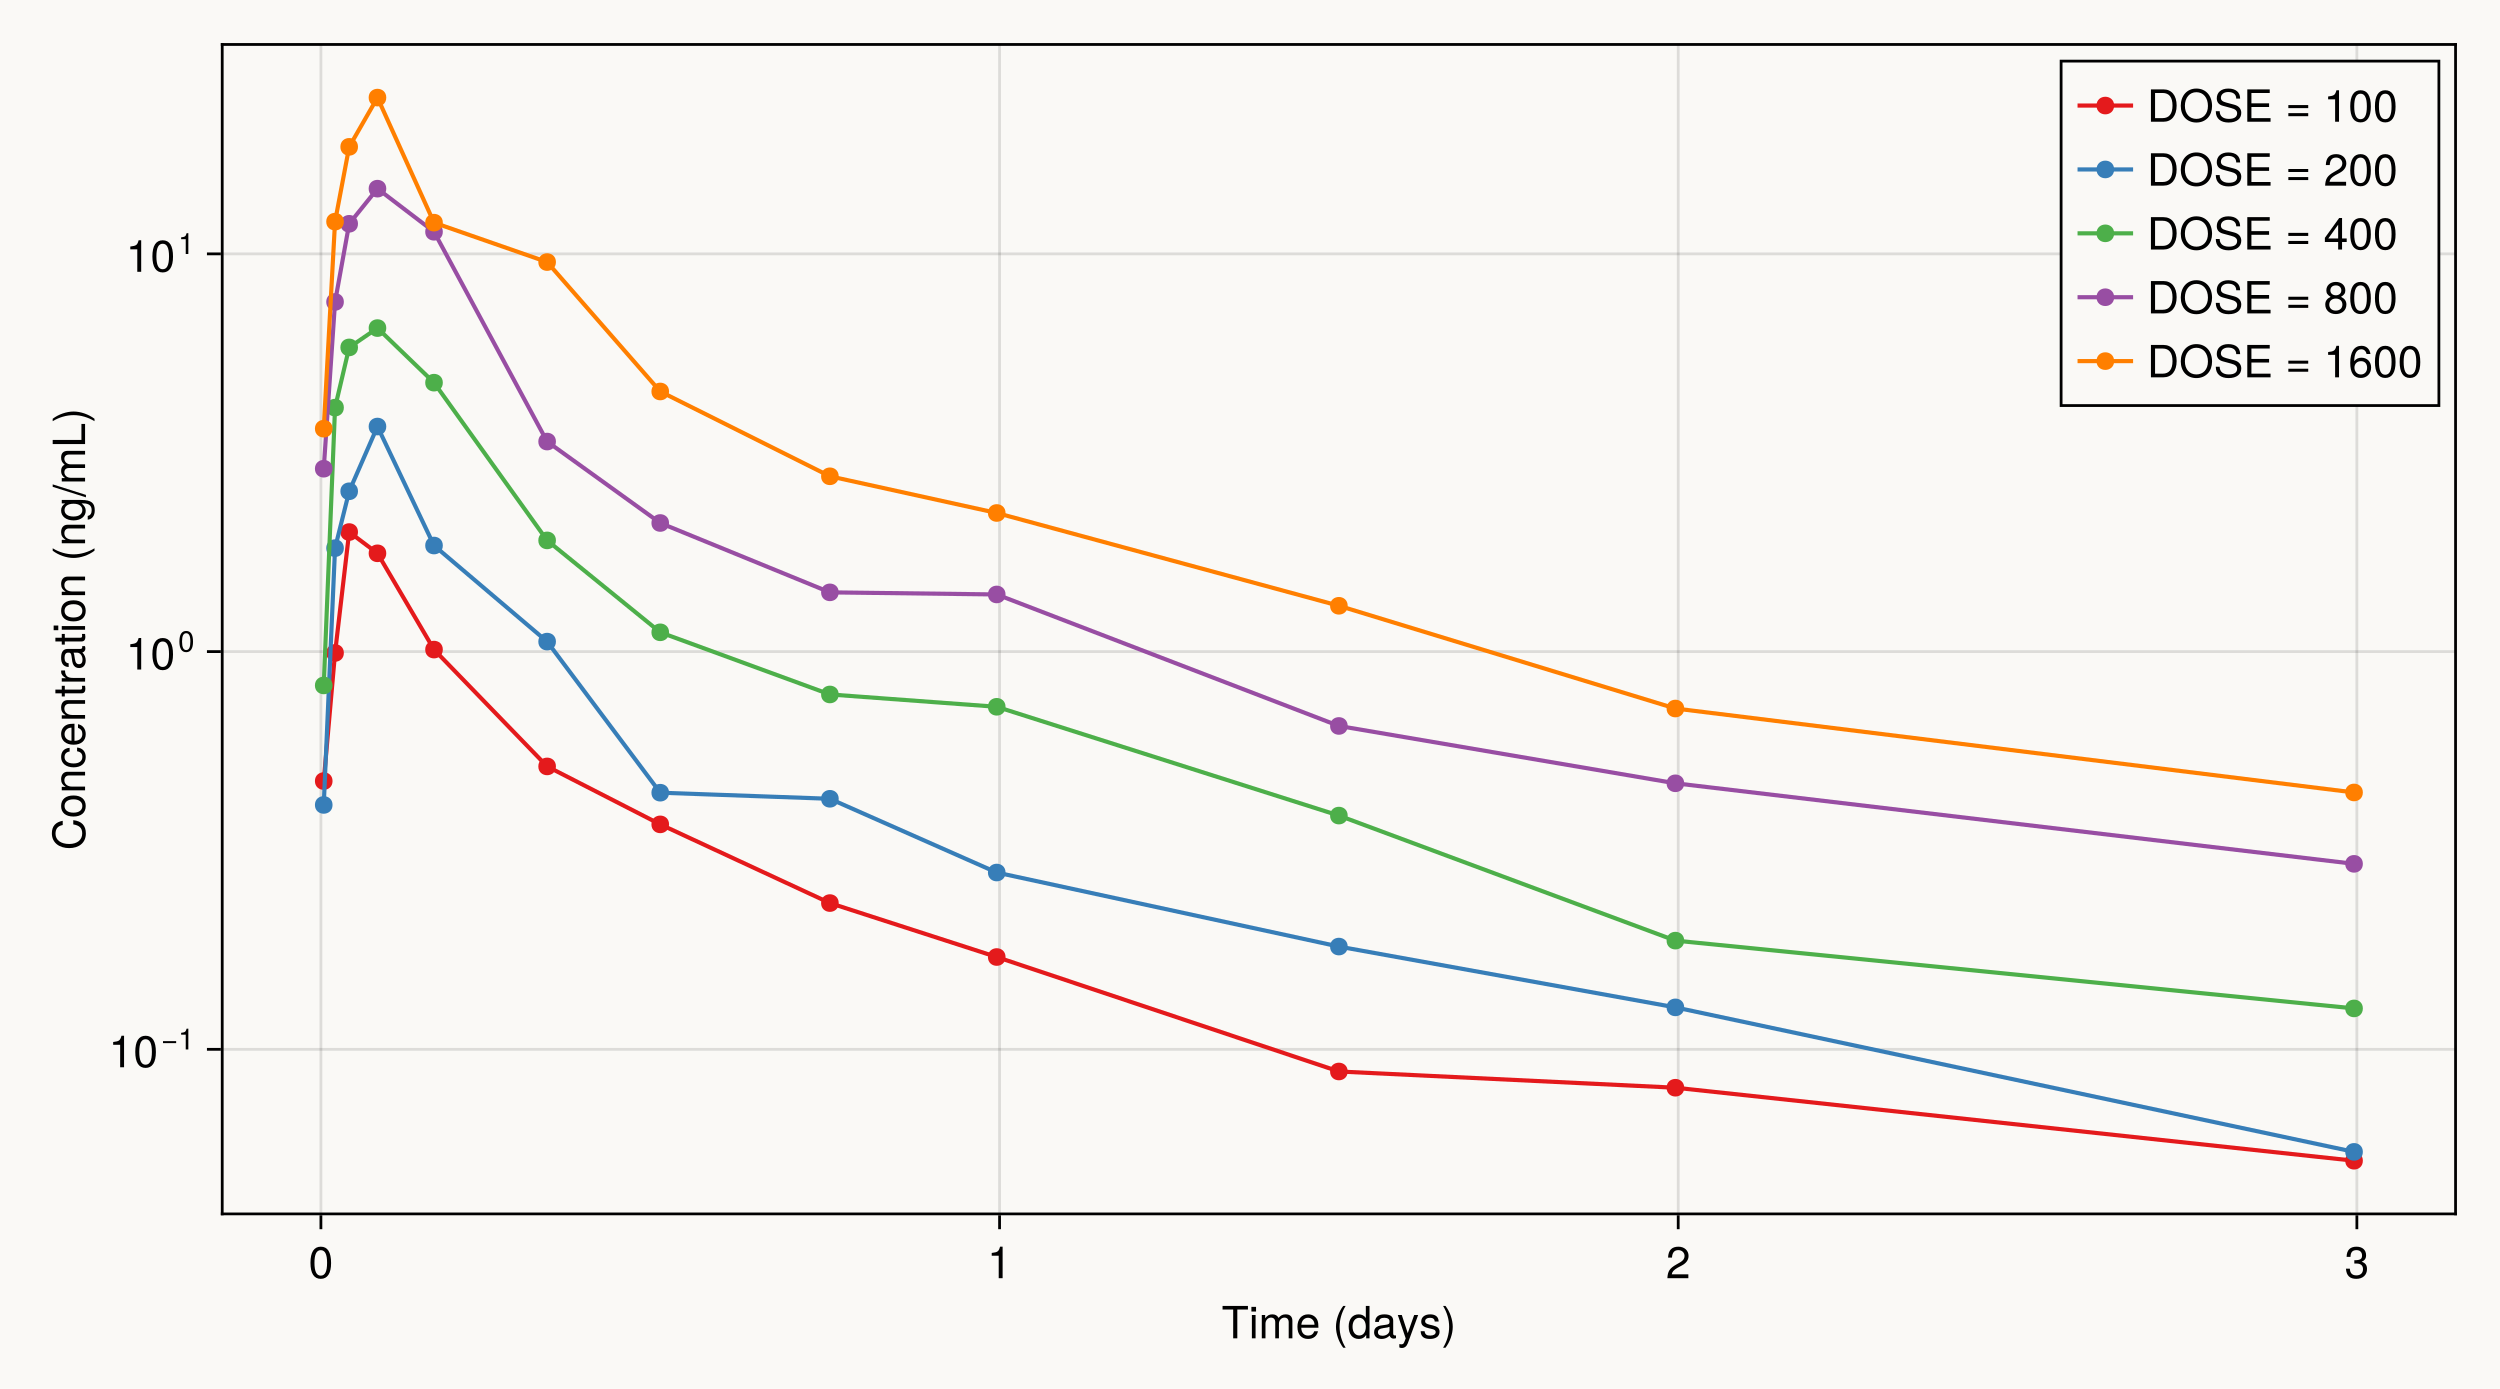 <?xml version="1.0" encoding="UTF-8"?>
<svg xmlns="http://www.w3.org/2000/svg" xmlns:xlink="http://www.w3.org/1999/xlink" width="900" height="500" viewBox="0 0 900 500">
<defs>
<g>
<g id="glyph-0-0-39ccb92d">
<path d="M 9.484 -10.359 C 9.484 -10.359 5.656 -10.359 5.656 -10.359 C 5.656 -10.359 5.656 0 5.656 0 C 5.656 0 4.172 0 4.172 0 C 4.172 0 4.172 -10.359 4.172 -10.359 C 4.172 -10.359 0.344 -10.359 0.344 -10.359 C 0.344 -10.359 0.344 -11.656 0.344 -11.656 C 0.344 -11.656 9.484 -11.656 9.484 -11.656 C 9.484 -11.656 9.484 -10.359 9.484 -10.359 Z M 9.484 -10.359 "/>
</g>
<g id="glyph-0-1-39ccb92d">
<path d="M 2.453 0 C 2.453 0 1.125 0 1.125 0 C 1.125 0 1.125 -8.391 1.125 -8.391 C 1.125 -8.391 2.453 -8.391 2.453 -8.391 C 2.453 -8.391 2.453 0 2.453 0 Z M 2.625 -9.641 C 2.625 -9.641 0.953 -9.641 0.953 -9.641 C 0.953 -9.641 0.953 -11.312 0.953 -11.312 C 0.953 -11.312 2.625 -11.312 2.625 -11.312 C 2.625 -11.312 2.625 -9.641 2.625 -9.641 Z M 2.625 -9.641 "/>
</g>
<g id="glyph-0-2-39ccb92d">
<path d="M 12.156 0 C 12.156 0 10.828 0 10.828 0 C 10.828 0 10.828 -5.781 10.828 -5.781 C 10.828 -6.828 10.266 -7.453 9.297 -7.453 C 8.203 -7.453 7.312 -6.484 7.312 -5.266 C 7.312 -5.266 7.312 0 7.312 0 C 7.312 0 5.984 0 5.984 0 C 5.984 0 5.984 -5.781 5.984 -5.781 C 5.984 -6.844 5.422 -7.453 4.438 -7.453 C 3.344 -7.453 2.469 -6.484 2.469 -5.266 C 2.469 -5.266 2.469 0 2.469 0 C 2.469 0 1.141 0 1.141 0 C 1.141 0 1.141 -8.391 1.141 -8.391 C 1.141 -8.391 2.359 -8.391 2.359 -8.391 C 2.359 -8.391 2.359 -7.203 2.359 -7.203 C 3.078 -8.203 3.812 -8.625 4.922 -8.625 C 6.016 -8.625 6.688 -8.234 7.188 -7.344 C 7.969 -8.281 8.641 -8.625 9.766 -8.625 C 11.328 -8.625 12.156 -7.797 12.156 -6.281 C 12.156 -6.281 12.156 0 12.156 0 Z M 12.156 0 "/>
</g>
<g id="glyph-0-3-39ccb92d">
<path d="M 8.203 -3.812 C 8.203 -3.812 2.031 -3.812 2.031 -3.812 C 2.062 -1.891 3.109 -0.984 4.5 -0.984 C 5.562 -0.984 6.312 -1.438 6.688 -2.547 C 6.688 -2.547 8.031 -2.547 8.031 -2.547 C 7.703 -0.844 6.375 0.234 4.453 0.234 C 2.094 0.234 0.641 -1.391 0.641 -4.141 C 0.641 -6.891 2.141 -8.625 4.484 -8.625 C 6.047 -8.625 7.328 -7.797 7.875 -6.422 C 8.109 -5.797 8.203 -5.031 8.203 -3.812 Z M 6.781 -4.984 C 6.781 -6.297 5.781 -7.391 4.469 -7.391 C 3.125 -7.391 2.172 -6.391 2.062 -4.891 C 2.062 -4.891 6.766 -4.891 6.766 -4.891 C 6.781 -4.922 6.781 -4.984 6.781 -4.984 Z M 6.781 -4.984 "/>
</g>
<g id="glyph-0-4-39ccb92d">
<path d="M 4.656 3.391 C 4.656 3.391 3.781 3.391 3.781 3.391 C 2.172 1.297 1.172 -1.609 1.172 -4.141 C 1.172 -6.656 2.172 -9.562 3.781 -11.656 C 3.781 -11.656 4.656 -11.656 4.656 -11.656 C 3.25 -9.391 2.469 -6.688 2.469 -4.141 C 2.469 -1.578 3.25 1.109 4.656 3.391 Z M 4.656 3.391 "/>
</g>
<g id="glyph-0-5-39ccb92d">
<path d="M 7.344 -2.359 C 7.344 -0.734 6 0.234 3.891 0.234 C 1.703 0.234 0.609 -0.625 0.547 -2.562 C 0.547 -2.562 1.953 -2.562 1.953 -2.562 C 2.125 -1.281 2.797 -0.984 4 -0.984 C 5.172 -0.984 5.953 -1.453 5.953 -2.234 C 5.953 -2.844 5.578 -3.125 4.656 -3.344 C 4.656 -3.344 3.406 -3.641 3.406 -3.641 C 1.422 -4.125 0.75 -4.75 0.75 -6.062 C 0.75 -7.609 2.016 -8.625 3.969 -8.625 C 5.906 -8.625 6.984 -7.703 7.016 -6.047 C 7.016 -6.047 5.594 -6.047 5.594 -6.047 C 5.562 -6.922 4.984 -7.391 3.922 -7.391 C 2.828 -7.391 2.141 -6.891 2.141 -6.125 C 2.141 -5.531 2.609 -5.188 3.703 -4.922 C 3.703 -4.922 4.969 -4.625 4.969 -4.625 C 6.641 -4.219 7.344 -3.594 7.344 -2.359 Z M 7.344 -2.359 "/>
</g>
<g id="glyph-0-6-39ccb92d">
<path d="M 5.547 0 C 5.547 0 4.141 0 4.141 0 C 4.141 0 4.141 -8.078 4.141 -8.078 C 4.141 -8.078 1.625 -8.078 1.625 -8.078 C 1.625 -8.078 1.625 -9.094 1.625 -9.094 C 3.812 -9.359 4.125 -9.594 4.625 -11.344 C 4.625 -11.344 5.547 -11.344 5.547 -11.344 C 5.547 -11.344 5.547 0 5.547 0 Z M 5.547 0 "/>
</g>
<g id="glyph-1-0-39ccb92d">
</g>
<g id="glyph-1-1-39ccb92d">
<path d="M 7.641 -8.391 C 7.641 -8.391 3.922 1.766 3.922 1.766 C 3.469 2.953 2.703 3.484 1.766 3.484 C 1.406 3.484 1.141 3.422 0.859 3.281 C 0.859 3.281 0.859 2.078 0.859 2.078 C 1.156 2.141 1.375 2.172 1.562 2.172 C 2.141 2.172 2.422 1.953 2.641 1.359 C 2.641 1.359 3.156 0.031 3.156 0.031 C 3.156 0.031 0.312 -8.391 0.312 -8.391 C 0.312 -8.391 1.75 -8.391 1.75 -8.391 C 1.75 -8.391 3.891 -1.859 3.891 -1.859 C 3.891 -1.859 6.203 -8.391 6.203 -8.391 C 6.203 -8.391 7.641 -8.391 7.641 -8.391 Z M 7.641 -8.391 "/>
</g>
<g id="glyph-1-2-39ccb92d">
<path d="M 4.094 -4.125 C 4.094 -1.609 3.094 1.297 1.484 3.391 C 1.484 3.391 0.609 3.391 0.609 3.391 C 2.016 1.125 2.797 -1.578 2.797 -4.125 C 2.797 -6.688 2.016 -9.375 0.609 -11.656 C 0.609 -11.656 1.484 -11.656 1.484 -11.656 C 3.094 -9.562 4.094 -6.656 4.094 -4.125 Z M 4.094 -4.125 "/>
</g>
<g id="glyph-1-3-39ccb92d">
<path d="M 8.172 -8.016 C 8.172 -6.625 7.359 -5.438 5.781 -4.594 C 5.781 -4.594 4.172 -3.734 4.172 -3.734 C 2.781 -2.906 2.266 -2.312 2.125 -1.391 C 2.125 -1.391 8.094 -1.391 8.094 -1.391 C 8.094 -1.391 8.094 0 8.094 0 C 8.094 0 0.547 0 0.547 0 C 0.672 -2.5 1.359 -3.562 3.734 -4.906 C 3.734 -4.906 5.203 -5.75 5.203 -5.75 C 6.203 -6.312 6.734 -7.094 6.734 -7.984 C 6.734 -9.203 5.781 -10.109 4.5 -10.109 C 3.109 -10.109 2.312 -9.312 2.203 -7.406 C 2.203 -7.406 0.797 -7.406 0.797 -7.406 C 0.875 -10.156 2.219 -11.344 4.547 -11.344 C 6.688 -11.344 8.172 -9.938 8.172 -8.016 Z M 8.172 -8.016 "/>
</g>
<g id="glyph-1-4-39ccb92d">
<path d="M 11.875 -5.641 C 11.875 -2.219 9.656 0.281 6.234 0.281 C 2.875 0.281 0.609 -2.094 0.609 -5.75 C 0.609 -9.391 2.875 -11.953 6.219 -11.953 C 9.641 -11.953 11.875 -9.406 11.875 -5.641 Z M 10.391 -5.688 C 10.391 -8.625 8.75 -10.641 6.219 -10.641 C 3.766 -10.641 2.094 -8.625 2.094 -5.75 C 2.094 -2.859 3.766 -1.031 6.234 -1.031 C 8.703 -1.031 10.391 -2.859 10.391 -5.688 Z M 10.391 -5.688 "/>
</g>
<g id="glyph-1-5-39ccb92d">
<path d="M 9.812 0 C 9.812 0 1.438 0 1.438 0 C 1.438 0 1.438 -11.656 1.438 -11.656 C 1.438 -11.656 9.516 -11.656 9.516 -11.656 C 9.516 -11.656 9.516 -10.359 9.516 -10.359 C 9.516 -10.359 2.922 -10.359 2.922 -10.359 C 2.922 -10.359 2.922 -6.625 2.922 -6.625 C 2.922 -6.625 9.281 -6.625 9.281 -6.625 C 9.281 -6.625 9.281 -5.312 9.281 -5.312 C 9.281 -5.312 2.922 -5.312 2.922 -5.312 C 2.922 -5.312 2.922 -1.312 2.922 -1.312 C 2.922 -1.312 9.812 -1.312 9.812 -1.312 C 9.812 -1.312 9.812 0 9.812 0 Z M 9.812 0 "/>
</g>
<g id="glyph-1-6-39ccb92d">
<path d="M 8.25 -4.906 C 8.25 -4.906 1.094 -4.906 1.094 -4.906 C 1.094 -4.906 1.094 -6 1.094 -6 C 1.094 -6 8.25 -6 8.25 -6 C 8.25 -6 8.25 -4.906 8.25 -4.906 Z M 8.25 -2 C 8.25 -2 1.094 -2 1.094 -2 C 1.094 -2 1.094 -3.094 1.094 -3.094 C 1.094 -3.094 8.25 -3.094 8.25 -3.094 C 8.25 -3.094 8.25 -2 8.25 -2 Z M 8.25 -2 "/>
</g>
<g id="glyph-1-7-39ccb92d">
<path d="M 8.312 -2.719 C 8.312 -2.719 6.641 -2.719 6.641 -2.719 C 6.641 -2.719 6.641 0 6.641 0 C 6.641 0 5.234 0 5.234 0 C 5.234 0 5.234 -2.719 5.234 -2.719 C 5.234 -2.719 0.453 -2.719 0.453 -2.719 C 0.453 -2.719 0.453 -4.203 0.453 -4.203 C 0.453 -4.203 5.594 -11.344 5.594 -11.344 C 5.594 -11.344 6.641 -11.344 6.641 -11.344 C 6.641 -11.344 6.641 -3.984 6.641 -3.984 C 6.641 -3.984 8.312 -3.984 8.312 -3.984 C 8.312 -3.984 8.312 -2.719 8.312 -2.719 Z M 5.234 -3.984 C 5.234 -3.984 5.234 -8.938 5.234 -8.938 C 5.234 -8.938 1.688 -3.984 1.688 -3.984 C 1.688 -3.984 5.234 -3.984 5.234 -3.984 Z M 5.234 -3.984 "/>
</g>
<g id="glyph-1-8-39ccb92d">
<path d="M 5.547 0 C 5.547 0 4.141 0 4.141 0 C 4.141 0 4.141 -8.078 4.141 -8.078 C 4.141 -8.078 1.625 -8.078 1.625 -8.078 C 1.625 -8.078 1.625 -9.094 1.625 -9.094 C 3.812 -9.359 4.125 -9.594 4.625 -11.344 C 4.625 -11.344 5.547 -11.344 5.547 -11.344 C 5.547 -11.344 5.547 0 5.547 0 Z M 5.547 0 "/>
</g>
<g id="glyph-1-9-39ccb92d">
<path d="M 8.109 -5.453 C 8.109 -1.734 6.797 0.234 4.406 0.234 C 1.969 0.234 0.688 -1.734 0.688 -5.547 C 0.688 -9.359 1.953 -11.344 4.406 -11.344 C 6.859 -11.344 8.109 -9.391 8.109 -5.453 Z M 6.672 -5.578 C 6.672 -8.625 5.922 -10.094 4.406 -10.094 C 2.875 -10.094 2.125 -8.641 2.125 -5.531 C 2.125 -2.438 2.875 -0.922 4.375 -0.922 C 5.938 -0.922 6.672 -2.375 6.672 -5.578 Z M 6.672 -5.578 "/>
</g>
<g id="glyph-2-0-39ccb92d">
<path d="M 7.922 0 C 7.922 0 6.734 0 6.734 0 C 6.734 0 6.734 -1.234 6.734 -1.234 C 6.016 -0.188 5.219 0.234 4.062 0.234 C 1.812 0.234 0.422 -1.438 0.422 -4.266 C 0.422 -6.938 1.844 -8.625 4.016 -8.625 C 5.141 -8.625 6.031 -8.172 6.594 -7.328 C 6.594 -7.328 6.594 -11.656 6.594 -11.656 C 6.594 -11.656 7.922 -11.656 7.922 -11.656 C 7.922 -11.656 7.922 0 7.922 0 Z M 6.594 -4.156 C 6.594 -6.094 5.688 -7.375 4.234 -7.375 C 2.781 -7.375 1.812 -6.141 1.812 -4.188 C 1.812 -2.234 2.781 -1.016 4.25 -1.016 C 5.656 -1.016 6.594 -2.219 6.594 -4.156 Z M 6.594 -4.156 "/>
</g>
<g id="glyph-2-1-39ccb92d">
<path d="M 8.562 -0.031 C 8.125 0.078 7.922 0.109 7.641 0.109 C 6.984 0.109 6.422 -0.359 6.266 -0.984 C 5.531 -0.203 4.5 0.234 3.422 0.234 C 1.734 0.234 0.672 -0.656 0.672 -2.172 C 0.672 -3.203 1.172 -3.953 2.141 -4.359 C 2.656 -4.562 2.938 -4.625 4.828 -4.859 C 5.891 -4.984 6.219 -5.234 6.219 -5.797 C 6.219 -5.797 6.219 -6.141 6.219 -6.141 C 6.219 -6.938 5.547 -7.391 4.359 -7.391 C 3.109 -7.391 2.5 -6.922 2.391 -5.906 C 2.391 -5.906 1.047 -5.906 1.047 -5.906 C 1.125 -7.844 2.375 -8.625 4.406 -8.625 C 6.469 -8.625 7.547 -7.828 7.547 -6.344 C 7.547 -6.344 7.547 -1.656 7.547 -1.656 C 7.547 -1.25 7.812 -1.016 8.266 -1.016 C 8.359 -1.016 8.422 -1.016 8.562 -1.047 C 8.562 -1.047 8.562 -0.031 8.562 -0.031 Z M 6.219 -2.891 C 6.219 -2.891 6.219 -4.141 6.219 -4.141 C 5.781 -3.938 5.484 -3.875 4.078 -3.688 C 2.656 -3.469 2.062 -3.094 2.062 -2.203 C 2.062 -1.297 2.672 -0.922 3.719 -0.922 C 5.016 -0.922 6.219 -1.703 6.219 -2.891 Z M 6.219 -2.891 "/>
</g>
<g id="glyph-3-0-39ccb92d">
<path d="M 8.109 -5.453 C 8.109 -1.734 6.797 0.234 4.406 0.234 C 1.969 0.234 0.688 -1.734 0.688 -5.547 C 0.688 -9.359 1.953 -11.344 4.406 -11.344 C 6.859 -11.344 8.109 -9.391 8.109 -5.453 Z M 6.672 -5.578 C 6.672 -8.625 5.922 -10.094 4.406 -10.094 C 2.875 -10.094 2.125 -8.641 2.125 -5.531 C 2.125 -2.438 2.875 -0.922 4.375 -0.922 C 5.938 -0.922 6.672 -2.375 6.672 -5.578 Z M 6.672 -5.578 "/>
</g>
<g id="glyph-4-0-39ccb92d">
<path d="M 8.094 -3.297 C 8.094 -1.156 6.594 0.234 4.25 0.234 C 1.938 0.234 0.688 -0.891 0.516 -3.422 C 0.516 -3.422 1.922 -3.422 1.922 -3.422 C 2.016 -1.781 2.766 -1.016 4.297 -1.016 C 5.781 -1.016 6.656 -1.859 6.656 -3.281 C 6.656 -4.547 5.859 -5.281 4.297 -5.281 C 4.297 -5.281 3.531 -5.281 3.531 -5.281 C 3.531 -5.281 3.531 -6.469 3.531 -6.469 C 5.797 -6.469 6.312 -6.953 6.312 -8.172 C 6.312 -9.375 5.562 -10.109 4.312 -10.109 C 2.875 -10.109 2.188 -9.359 2.156 -7.688 C 2.156 -7.688 0.75 -7.688 0.75 -7.688 C 0.797 -10.094 2.016 -11.344 4.297 -11.344 C 6.469 -11.344 7.766 -10.172 7.766 -8.219 C 7.766 -7.094 7.234 -6.359 6.172 -5.938 C 7.531 -5.469 8.094 -4.672 8.094 -3.297 Z M 8.094 -3.297 "/>
</g>
<g id="glyph-4-1-39ccb92d">
<path d="M 10.672 -5.844 C 10.672 -2.203 8.859 0 5.922 0 C 5.922 0 1.422 0 1.422 0 C 1.422 0 1.422 -11.656 1.422 -11.656 C 1.422 -11.656 5.922 -11.656 5.922 -11.656 C 8.875 -11.656 10.672 -9.453 10.672 -5.844 Z M 9.188 -5.828 C 9.188 -8.797 7.969 -10.359 5.656 -10.359 C 5.656 -10.359 2.906 -10.359 2.906 -10.359 C 2.906 -10.359 2.906 -1.312 2.906 -1.312 C 2.906 -1.312 5.656 -1.312 5.656 -1.312 C 7.969 -1.312 9.188 -2.875 9.188 -5.828 Z M 9.188 -5.828 "/>
</g>
<g id="glyph-4-2-39ccb92d">
</g>
<g id="glyph-4-3-39ccb92d">
<path d="M 8.109 -5.453 C 8.109 -1.734 6.797 0.234 4.406 0.234 C 1.969 0.234 0.688 -1.734 0.688 -5.547 C 0.688 -9.359 1.953 -11.344 4.406 -11.344 C 6.859 -11.344 8.109 -9.391 8.109 -5.453 Z M 6.672 -5.578 C 6.672 -8.625 5.922 -10.094 4.406 -10.094 C 2.875 -10.094 2.125 -8.641 2.125 -5.531 C 2.125 -2.438 2.875 -0.922 4.375 -0.922 C 5.938 -0.922 6.672 -2.375 6.672 -5.578 Z M 6.672 -5.578 "/>
</g>
<g id="glyph-4-4-39ccb92d">
<path d="M 8.203 -3.516 C 8.203 -1.297 6.656 0.234 4.5 0.234 C 1.906 0.234 0.688 -1.625 0.688 -5.172 C 0.688 -9.125 2.109 -11.344 4.75 -11.344 C 6.484 -11.344 7.703 -10.234 7.969 -8.391 C 7.969 -8.391 6.562 -8.391 6.562 -8.391 C 6.344 -9.469 5.641 -10.094 4.656 -10.094 C 3.047 -10.094 2.141 -8.562 2.125 -5.797 C 2.734 -6.625 3.609 -7.062 4.734 -7.062 C 6.766 -7.062 8.203 -5.625 8.203 -3.516 Z M 6.766 -3.406 C 6.766 -4.922 5.922 -5.812 4.562 -5.812 C 3.172 -5.812 2.203 -4.891 2.203 -3.484 C 2.203 -2.031 3.203 -1.016 4.516 -1.016 C 5.812 -1.016 6.766 -1.984 6.766 -3.406 Z M 6.766 -3.406 "/>
</g>
<g id="glyph-5-0-39ccb92d">
<path d="M -4.25 -10.828 C -1.219 -10.484 0.281 -8.875 0.281 -6.031 C 0.281 -2.609 -2.281 -0.766 -5.703 -0.766 C -9.109 -0.766 -11.953 -2.562 -11.953 -6.094 C -11.953 -8.656 -10.609 -10.125 -8.047 -10.594 C -8.047 -10.594 -8.047 -9.078 -8.047 -9.078 C -9.828 -8.703 -10.641 -7.75 -10.641 -5.922 C -10.641 -3.656 -8.703 -2.25 -5.719 -2.25 C -2.797 -2.25 -1.031 -3.734 -1.031 -6.047 C -1.031 -8.016 -2.047 -8.938 -4.25 -9.297 C -4.25 -9.297 -4.25 -10.828 -4.25 -10.828 Z M -4.25 -10.828 "/>
</g>
<g id="glyph-5-1-39ccb92d">
<path d="M -4.125 -8.156 C -1.375 -8.156 0.234 -6.719 0.234 -4.375 C 0.234 -1.984 -1.375 -0.578 -4.188 -0.578 C -7.016 -0.578 -8.625 -2 -8.625 -4.359 C -8.625 -6.766 -7.031 -8.156 -4.125 -8.156 Z M -4.141 -6.766 C -6.219 -6.766 -7.391 -5.875 -7.391 -4.375 C -7.391 -2.875 -6.203 -1.969 -4.188 -1.969 C -2.156 -1.969 -0.984 -2.875 -0.984 -4.375 C -0.984 -5.844 -2.172 -6.766 -4.141 -6.766 Z M -4.141 -6.766 "/>
</g>
<g id="glyph-5-2-39ccb92d">
<path d="M -2.875 -7.625 C -0.953 -7.469 0.234 -6.203 0.234 -4.203 C 0.234 -1.938 -1.406 -0.5 -4.109 -0.5 C -6.891 -0.5 -8.625 -1.969 -8.625 -4.219 C -8.625 -6.094 -7.609 -7.375 -5.562 -7.531 C -5.562 -7.531 -5.562 -6.188 -5.562 -6.188 C -6.734 -6.031 -7.391 -5.328 -7.391 -4.203 C -7.391 -2.75 -6.203 -1.891 -4.109 -1.891 C -2.125 -1.891 -0.984 -2.766 -0.984 -4.234 C -0.984 -5.375 -1.531 -6.062 -2.875 -6.281 C -2.875 -6.281 -2.875 -7.625 -2.875 -7.625 Z M -2.875 -7.625 "/>
</g>
<g id="glyph-5-3-39ccb92d">
<path d="M -3.812 -8.203 C -3.812 -8.203 -3.812 -2.031 -3.812 -2.031 C -1.891 -2.062 -0.984 -3.109 -0.984 -4.5 C -0.984 -5.562 -1.438 -6.312 -2.547 -6.688 C -2.547 -6.688 -2.547 -8.031 -2.547 -8.031 C -0.844 -7.703 0.234 -6.375 0.234 -4.453 C 0.234 -2.094 -1.391 -0.641 -4.141 -0.641 C -6.891 -0.641 -8.625 -2.141 -8.625 -4.484 C -8.625 -6.047 -7.797 -7.328 -6.422 -7.875 C -5.797 -8.109 -5.031 -8.203 -3.812 -8.203 Z M -4.984 -6.781 C -6.297 -6.781 -7.391 -5.781 -7.391 -4.469 C -7.391 -3.125 -6.391 -2.172 -4.891 -2.062 C -4.891 -2.062 -4.891 -6.766 -4.891 -6.766 C -4.922 -6.781 -4.984 -6.781 -4.984 -6.781 Z M -4.984 -6.781 "/>
</g>
<g id="glyph-5-4-39ccb92d">
<path d="M -0.031 -8.562 C 0.078 -8.125 0.109 -7.922 0.109 -7.641 C 0.109 -6.984 -0.359 -6.422 -0.984 -6.266 C -0.203 -5.531 0.234 -4.5 0.234 -3.422 C 0.234 -1.734 -0.656 -0.672 -2.172 -0.672 C -3.203 -0.672 -3.953 -1.172 -4.359 -2.141 C -4.562 -2.656 -4.625 -2.938 -4.859 -4.828 C -4.984 -5.891 -5.234 -6.219 -5.797 -6.219 C -5.797 -6.219 -6.141 -6.219 -6.141 -6.219 C -6.938 -6.219 -7.391 -5.547 -7.391 -4.359 C -7.391 -3.109 -6.922 -2.5 -5.906 -2.391 C -5.906 -2.391 -5.906 -1.047 -5.906 -1.047 C -7.844 -1.125 -8.625 -2.375 -8.625 -4.406 C -8.625 -6.469 -7.828 -7.547 -6.344 -7.547 C -6.344 -7.547 -1.656 -7.547 -1.656 -7.547 C -1.25 -7.547 -1.016 -7.812 -1.016 -8.266 C -1.016 -8.359 -1.016 -8.422 -1.047 -8.562 C -1.047 -8.562 -0.031 -8.562 -0.031 -8.562 Z M -2.891 -6.219 C -2.891 -6.219 -4.141 -6.219 -4.141 -6.219 C -3.938 -5.781 -3.875 -5.484 -3.688 -4.078 C -3.469 -2.656 -3.094 -2.062 -2.203 -2.062 C -1.297 -2.062 -0.922 -2.672 -0.922 -3.719 C -0.922 -5.016 -1.703 -6.219 -2.891 -6.219 Z M -2.891 -6.219 "/>
</g>
<g id="glyph-5-5-39ccb92d">
<path d="M 0 -4.062 C 0.078 -3.609 0.109 -3.297 0.109 -2.969 C 0.109 -1.938 -0.375 -1.359 -1.219 -1.359 C -1.219 -1.359 -7.297 -1.359 -7.297 -1.359 C -7.297 -1.359 -7.297 -0.219 -7.297 -0.219 C -7.297 -0.219 -8.391 -0.219 -8.391 -0.219 C -8.391 -0.219 -8.391 -1.359 -8.391 -1.359 C -8.391 -1.359 -10.688 -1.359 -10.688 -1.359 C -10.688 -1.359 -10.688 -2.688 -10.688 -2.688 C -10.688 -2.688 -8.391 -2.688 -8.391 -2.688 C -8.391 -2.688 -8.391 -4.062 -8.391 -4.062 C -8.391 -4.062 -7.297 -4.062 -7.297 -4.062 C -7.297 -4.062 -7.297 -2.688 -7.297 -2.688 C -7.297 -2.688 -1.812 -2.688 -1.812 -2.688 C -1.219 -2.688 -1.062 -2.844 -1.062 -3.422 C -1.062 -3.688 -1.078 -3.891 -1.125 -4.062 C -1.125 -4.062 0 -4.062 0 -4.062 Z M 0 -4.062 "/>
</g>
<g id="glyph-5-6-39ccb92d">
</g>
<g id="glyph-5-7-39ccb92d">
<path d="M 3.391 -4.656 C 3.391 -4.656 3.391 -3.781 3.391 -3.781 C 1.297 -2.172 -1.609 -1.172 -4.141 -1.172 C -6.656 -1.172 -9.562 -2.172 -11.656 -3.781 C -11.656 -3.781 -11.656 -4.656 -11.656 -4.656 C -9.391 -3.25 -6.688 -2.469 -4.141 -2.469 C -1.578 -2.469 1.109 -3.25 3.391 -4.656 Z M 3.391 -4.656 "/>
</g>
<g id="glyph-5-8-39ccb92d">
<path d="M -1.375 -7.828 C 2.312 -7.828 3.484 -6.703 3.484 -4.078 C 3.484 -2.109 2.547 -0.875 0.953 -0.734 C 0.953 -0.734 0.953 -2.094 0.953 -2.094 C 1.984 -2.25 2.375 -3.078 2.375 -4.125 C 2.375 -5.688 1.516 -6.594 -0.703 -6.594 C -0.703 -6.594 -1.266 -6.594 -1.266 -6.594 C -0.203 -5.719 0.234 -4.969 0.234 -3.922 C 0.234 -1.953 -1.469 -0.469 -4.109 -0.469 C -6.828 -0.469 -8.625 -1.906 -8.625 -4.031 C -8.625 -5.109 -8.156 -5.922 -7.172 -6.594 C -7.172 -6.594 -8.391 -6.594 -8.391 -6.594 C -8.391 -6.594 -8.391 -7.828 -8.391 -7.828 C -8.391 -7.828 -1.375 -7.828 -1.375 -7.828 Z M -4.141 -6.469 C -6.172 -6.469 -7.391 -5.609 -7.391 -4.172 C -7.391 -2.75 -6.203 -1.859 -4.188 -1.859 C -2.156 -1.859 -0.984 -2.734 -0.984 -4.188 C -0.984 -5.594 -2.141 -6.469 -4.141 -6.469 Z M -4.141 -6.469 "/>
</g>
<g id="glyph-6-0-39ccb92d">
<path d="M 0 -7.797 C 0 -7.797 0 -6.469 0 -6.469 C 0 -6.469 -5.812 -6.469 -5.812 -6.469 C -6.812 -6.469 -7.453 -5.797 -7.453 -4.734 C -7.453 -3.375 -6.344 -2.453 -4.625 -2.453 C -4.625 -2.453 0 -2.453 0 -2.453 C 0 -2.453 0 -1.125 0 -1.125 C 0 -1.125 -8.391 -1.125 -8.391 -1.125 C -8.391 -1.125 -8.391 -2.359 -8.391 -2.359 C -8.391 -2.359 -6.969 -2.359 -6.969 -2.359 C -8.141 -3.094 -8.625 -3.891 -8.625 -5.141 C -8.625 -6.75 -7.734 -7.797 -6.344 -7.797 C -6.344 -7.797 0 -7.797 0 -7.797 Z M 0 -7.797 "/>
</g>
<g id="glyph-7-0-39ccb92d">
<path d="M 0 -7.797 C 0 -7.797 0 -6.469 0 -6.469 C 0 -6.469 -5.812 -6.469 -5.812 -6.469 C -6.812 -6.469 -7.453 -5.797 -7.453 -4.734 C -7.453 -3.375 -6.344 -2.453 -4.625 -2.453 C -4.625 -2.453 0 -2.453 0 -2.453 C 0 -2.453 0 -1.125 0 -1.125 C 0 -1.125 -8.391 -1.125 -8.391 -1.125 C -8.391 -1.125 -8.391 -2.359 -8.391 -2.359 C -8.391 -2.359 -6.969 -2.359 -6.969 -2.359 C -8.141 -3.094 -8.625 -3.891 -8.625 -5.141 C -8.625 -6.75 -7.734 -7.797 -6.344 -7.797 C -6.344 -7.797 0 -7.797 0 -7.797 Z M 0 -7.797 "/>
</g>
<g id="glyph-8-0-39ccb92d">
<path d="M 0 -4.062 C 0.078 -3.609 0.109 -3.297 0.109 -2.969 C 0.109 -1.938 -0.375 -1.359 -1.219 -1.359 C -1.219 -1.359 -7.297 -1.359 -7.297 -1.359 C -7.297 -1.359 -7.297 -0.219 -7.297 -0.219 C -7.297 -0.219 -8.391 -0.219 -8.391 -0.219 C -8.391 -0.219 -8.391 -1.359 -8.391 -1.359 C -8.391 -1.359 -10.688 -1.359 -10.688 -1.359 C -10.688 -1.359 -10.688 -2.688 -10.688 -2.688 C -10.688 -2.688 -8.391 -2.688 -8.391 -2.688 C -8.391 -2.688 -8.391 -4.062 -8.391 -4.062 C -8.391 -4.062 -7.297 -4.062 -7.297 -4.062 C -7.297 -4.062 -7.297 -2.688 -7.297 -2.688 C -7.297 -2.688 -1.812 -2.688 -1.812 -2.688 C -1.219 -2.688 -1.062 -2.844 -1.062 -3.422 C -1.062 -3.688 -1.078 -3.891 -1.125 -4.062 C -1.125 -4.062 0 -4.062 0 -4.062 Z M 0 -4.062 "/>
</g>
<g id="glyph-8-1-39ccb92d">
<path d="M -7.219 -5.141 C -7.188 -3.078 -6.234 -2.453 -4.359 -2.453 C -4.359 -2.453 0 -2.453 0 -2.453 C 0 -2.453 0 -1.125 0 -1.125 C 0 -1.125 -8.391 -1.125 -8.391 -1.125 C -8.391 -1.125 -8.391 -2.344 -8.391 -2.344 C -8.391 -2.344 -6.859 -2.344 -6.859 -2.344 C -8.109 -3.109 -8.625 -3.766 -8.625 -4.625 C -8.625 -4.797 -8.609 -4.906 -8.578 -5.141 C -8.578 -5.141 -7.219 -5.141 -7.219 -5.141 Z M -7.219 -5.141 "/>
</g>
<g id="glyph-8-2-39ccb92d">
<path d="M -4.125 -8.156 C -1.375 -8.156 0.234 -6.719 0.234 -4.375 C 0.234 -1.984 -1.375 -0.578 -4.188 -0.578 C -7.016 -0.578 -8.625 -2 -8.625 -4.359 C -8.625 -6.766 -7.031 -8.156 -4.125 -8.156 Z M -4.141 -6.766 C -6.219 -6.766 -7.391 -5.875 -7.391 -4.375 C -7.391 -2.875 -6.203 -1.969 -4.188 -1.969 C -2.156 -1.969 -0.984 -2.875 -0.984 -4.375 C -0.984 -5.844 -2.172 -6.766 -4.141 -6.766 Z M -4.141 -6.766 "/>
</g>
<g id="glyph-8-3-39ccb92d">
<path d="M 0 -7.797 C 0 -7.797 0 -6.469 0 -6.469 C 0 -6.469 -5.812 -6.469 -5.812 -6.469 C -6.812 -6.469 -7.453 -5.797 -7.453 -4.734 C -7.453 -3.375 -6.344 -2.453 -4.625 -2.453 C -4.625 -2.453 0 -2.453 0 -2.453 C 0 -2.453 0 -1.125 0 -1.125 C 0 -1.125 -8.391 -1.125 -8.391 -1.125 C -8.391 -1.125 -8.391 -2.359 -8.391 -2.359 C -8.391 -2.359 -6.969 -2.359 -6.969 -2.359 C -8.141 -3.094 -8.625 -3.891 -8.625 -5.141 C -8.625 -6.75 -7.734 -7.797 -6.344 -7.797 C -6.344 -7.797 0 -7.797 0 -7.797 Z M 0 -7.797 "/>
</g>
<g id="glyph-9-0-39ccb92d">
<path d="M 0 -2.453 C 0 -2.453 0 -1.125 0 -1.125 C 0 -1.125 -8.391 -1.125 -8.391 -1.125 C -8.391 -1.125 -8.391 -2.453 -8.391 -2.453 C -8.391 -2.453 0 -2.453 0 -2.453 Z M -9.641 -2.625 C -9.641 -2.625 -9.641 -0.953 -9.641 -0.953 C -9.641 -0.953 -11.312 -0.953 -11.312 -0.953 C -11.312 -0.953 -11.312 -2.625 -11.312 -2.625 C -11.312 -2.625 -9.641 -2.625 -9.641 -2.625 Z M -9.641 -2.625 "/>
</g>
<g id="glyph-9-1-39ccb92d">
<path d="M 0 -7.797 C 0 -7.797 0 -6.469 0 -6.469 C 0 -6.469 -5.812 -6.469 -5.812 -6.469 C -6.812 -6.469 -7.453 -5.797 -7.453 -4.734 C -7.453 -3.375 -6.344 -2.453 -4.625 -2.453 C -4.625 -2.453 0 -2.453 0 -2.453 C 0 -2.453 0 -1.125 0 -1.125 C 0 -1.125 -8.391 -1.125 -8.391 -1.125 C -8.391 -1.125 -8.391 -2.359 -8.391 -2.359 C -8.391 -2.359 -6.969 -2.359 -6.969 -2.359 C -8.141 -3.094 -8.625 -3.891 -8.625 -5.141 C -8.625 -6.75 -7.734 -7.797 -6.344 -7.797 C -6.344 -7.797 0 -7.797 0 -7.797 Z M 0 -7.797 "/>
</g>
<g id="glyph-10-0-39ccb92d">
<path d="M -11.656 -4.547 C -11.656 -4.547 0.312 -0.75 0.312 -0.75 C 0.312 -0.75 0.312 0.125 0.312 0.125 C 0.312 0.125 -11.656 -3.656 -11.656 -3.656 C -11.656 -3.656 -11.656 -4.547 -11.656 -4.547 Z M -11.656 -4.547 "/>
</g>
<g id="glyph-11-0-39ccb92d">
<path d="M 0 -12.156 C 0 -12.156 0 -10.828 0 -10.828 C 0 -10.828 -5.781 -10.828 -5.781 -10.828 C -6.828 -10.828 -7.453 -10.266 -7.453 -9.297 C -7.453 -8.203 -6.484 -7.312 -5.266 -7.312 C -5.266 -7.312 0 -7.312 0 -7.312 C 0 -7.312 0 -5.984 0 -5.984 C 0 -5.984 -5.781 -5.984 -5.781 -5.984 C -6.844 -5.984 -7.453 -5.422 -7.453 -4.438 C -7.453 -3.344 -6.484 -2.469 -5.266 -2.469 C -5.266 -2.469 0 -2.469 0 -2.469 C 0 -2.469 0 -1.141 0 -1.141 C 0 -1.141 -8.391 -1.141 -8.391 -1.141 C -8.391 -1.141 -8.391 -2.359 -8.391 -2.359 C -8.391 -2.359 -7.203 -2.359 -7.203 -2.359 C -8.203 -3.078 -8.625 -3.812 -8.625 -4.922 C -8.625 -6.016 -8.234 -6.688 -7.344 -7.188 C -8.281 -7.969 -8.625 -8.641 -8.625 -9.766 C -8.625 -11.328 -7.797 -12.156 -6.281 -12.156 C -6.281 -12.156 0 -12.156 0 -12.156 Z M 0 -12.156 "/>
</g>
<g id="glyph-11-1-39ccb92d">
<path d="M 0 -8.531 C 0 -8.531 0 -1.281 0 -1.281 C 0 -1.281 -11.656 -1.281 -11.656 -1.281 C -11.656 -1.281 -11.656 -2.766 -11.656 -2.766 C -11.656 -2.766 -1.312 -2.766 -1.312 -2.766 C -1.312 -2.766 -1.312 -8.531 -1.312 -8.531 C -1.312 -8.531 0 -8.531 0 -8.531 Z M 0 -8.531 "/>
</g>
<g id="glyph-12-0-39ccb92d">
<path d="M -4.125 -4.094 C -1.609 -4.094 1.297 -3.094 3.391 -1.484 C 3.391 -1.484 3.391 -0.609 3.391 -0.609 C 1.125 -2.016 -1.578 -2.797 -4.125 -2.797 C -6.688 -2.797 -9.375 -2.016 -11.656 -0.609 C -11.656 -0.609 -11.656 -1.484 -11.656 -1.484 C -9.562 -3.094 -6.656 -4.094 -4.125 -4.094 Z M -4.125 -4.094 "/>
</g>
<g id="glyph-13-0-39ccb92d">
<path d="M 5.547 0 C 5.547 0 4.141 0 4.141 0 C 4.141 0 4.141 -8.078 4.141 -8.078 C 4.141 -8.078 1.625 -8.078 1.625 -8.078 C 1.625 -8.078 1.625 -9.094 1.625 -9.094 C 3.812 -9.359 4.125 -9.594 4.625 -11.344 C 4.625 -11.344 5.547 -11.344 5.547 -11.344 C 5.547 -11.344 5.547 0 5.547 0 Z M 5.547 0 "/>
</g>
<g id="glyph-14-0-39ccb92d">
<path d="M 8.109 -5.453 C 8.109 -1.734 6.797 0.234 4.406 0.234 C 1.969 0.234 0.688 -1.734 0.688 -5.547 C 0.688 -9.359 1.953 -11.344 4.406 -11.344 C 6.859 -11.344 8.109 -9.391 8.109 -5.453 Z M 6.672 -5.578 C 6.672 -8.625 5.922 -10.094 4.406 -10.094 C 2.875 -10.094 2.125 -8.641 2.125 -5.531 C 2.125 -2.438 2.875 -0.922 4.375 -0.922 C 5.938 -0.922 6.672 -2.375 6.672 -5.578 Z M 6.672 -5.578 "/>
</g>
<g id="glyph-15-0-39ccb92d">
<path d="M 5.453 -2.281 C 5.453 -2.281 0.719 -2.281 0.719 -2.281 C 0.719 -2.281 0.719 -3 0.719 -3 C 0.719 -3 5.453 -3 5.453 -3 C 5.453 -3 5.453 -2.281 5.453 -2.281 Z M 5.453 -2.281 "/>
</g>
<g id="glyph-16-0-39ccb92d">
<path d="M 3.672 0 C 3.672 0 2.734 0 2.734 0 C 2.734 0 2.734 -5.328 2.734 -5.328 C 2.734 -5.328 1.078 -5.328 1.078 -5.328 C 1.078 -5.328 1.078 -6 1.078 -6 C 2.516 -6.172 2.719 -6.344 3.047 -7.484 C 3.047 -7.484 3.672 -7.484 3.672 -7.484 C 3.672 -7.484 3.672 0 3.672 0 Z M 3.672 0 "/>
</g>
<g id="glyph-17-0-39ccb92d">
<path d="M 5.547 0 C 5.547 0 4.141 0 4.141 0 C 4.141 0 4.141 -8.078 4.141 -8.078 C 4.141 -8.078 1.625 -8.078 1.625 -8.078 C 1.625 -8.078 1.625 -9.094 1.625 -9.094 C 3.812 -9.359 4.125 -9.594 4.625 -11.344 C 4.625 -11.344 5.547 -11.344 5.547 -11.344 C 5.547 -11.344 5.547 0 5.547 0 Z M 5.547 0 "/>
</g>
<g id="glyph-17-1-39ccb92d">
<path d="M 8.109 -5.453 C 8.109 -1.734 6.797 0.234 4.406 0.234 C 1.969 0.234 0.688 -1.734 0.688 -5.547 C 0.688 -9.359 1.953 -11.344 4.406 -11.344 C 6.859 -11.344 8.109 -9.391 8.109 -5.453 Z M 6.672 -5.578 C 6.672 -8.625 5.922 -10.094 4.406 -10.094 C 2.875 -10.094 2.125 -8.641 2.125 -5.531 C 2.125 -2.438 2.875 -0.922 4.375 -0.922 C 5.938 -0.922 6.672 -2.375 6.672 -5.578 Z M 6.672 -5.578 "/>
</g>
<g id="glyph-18-0-39ccb92d">
<path d="M 5.359 -3.609 C 5.359 -1.141 4.484 0.156 2.906 0.156 C 1.297 0.156 0.453 -1.141 0.453 -3.672 C 0.453 -6.172 1.281 -7.484 2.906 -7.484 C 4.531 -7.484 5.359 -6.203 5.359 -3.609 Z M 4.406 -3.688 C 4.406 -5.688 3.906 -6.672 2.906 -6.672 C 1.906 -6.672 1.406 -5.703 1.406 -3.656 C 1.406 -1.609 1.906 -0.609 2.891 -0.609 C 3.922 -0.609 4.406 -1.562 4.406 -3.688 Z M 4.406 -3.688 "/>
</g>
<g id="glyph-19-0-39ccb92d">
<path d="M 5.547 0 C 5.547 0 4.141 0 4.141 0 C 4.141 0 4.141 -8.078 4.141 -8.078 C 4.141 -8.078 1.625 -8.078 1.625 -8.078 C 1.625 -8.078 1.625 -9.094 1.625 -9.094 C 3.812 -9.359 4.125 -9.594 4.625 -11.344 C 4.625 -11.344 5.547 -11.344 5.547 -11.344 C 5.547 -11.344 5.547 0 5.547 0 Z M 5.547 0 "/>
</g>
<g id="glyph-19-1-39ccb92d">
<path d="M 8.109 -5.453 C 8.109 -1.734 6.797 0.234 4.406 0.234 C 1.969 0.234 0.688 -1.734 0.688 -5.547 C 0.688 -9.359 1.953 -11.344 4.406 -11.344 C 6.859 -11.344 8.109 -9.391 8.109 -5.453 Z M 6.672 -5.578 C 6.672 -8.625 5.922 -10.094 4.406 -10.094 C 2.875 -10.094 2.125 -8.641 2.125 -5.531 C 2.125 -2.438 2.875 -0.922 4.375 -0.922 C 5.938 -0.922 6.672 -2.375 6.672 -5.578 Z M 6.672 -5.578 "/>
</g>
<g id="glyph-20-0-39ccb92d">
<path d="M 3.672 0 C 3.672 0 2.734 0 2.734 0 C 2.734 0 2.734 -5.328 2.734 -5.328 C 2.734 -5.328 1.078 -5.328 1.078 -5.328 C 1.078 -5.328 1.078 -6 1.078 -6 C 2.516 -6.172 2.719 -6.344 3.047 -7.484 C 3.047 -7.484 3.672 -7.484 3.672 -7.484 C 3.672 -7.484 3.672 0 3.672 0 Z M 3.672 0 "/>
</g>
<g id="glyph-21-0-39ccb92d">
<path d="M 10.672 -5.844 C 10.672 -2.203 8.859 0 5.922 0 C 5.922 0 1.422 0 1.422 0 C 1.422 0 1.422 -11.656 1.422 -11.656 C 1.422 -11.656 5.922 -11.656 5.922 -11.656 C 8.875 -11.656 10.672 -9.453 10.672 -5.844 Z M 9.188 -5.828 C 9.188 -8.797 7.969 -10.359 5.656 -10.359 C 5.656 -10.359 2.906 -10.359 2.906 -10.359 C 2.906 -10.359 2.906 -1.312 2.906 -1.312 C 2.906 -1.312 5.656 -1.312 5.656 -1.312 C 7.969 -1.312 9.188 -2.875 9.188 -5.828 Z M 9.188 -5.828 "/>
</g>
<g id="glyph-21-1-39ccb92d">
</g>
<g id="glyph-21-2-39ccb92d">
<path d="M 8.109 -5.453 C 8.109 -1.734 6.797 0.234 4.406 0.234 C 1.969 0.234 0.688 -1.734 0.688 -5.547 C 0.688 -9.359 1.953 -11.344 4.406 -11.344 C 6.859 -11.344 8.109 -9.391 8.109 -5.453 Z M 6.672 -5.578 C 6.672 -8.625 5.922 -10.094 4.406 -10.094 C 2.875 -10.094 2.125 -8.641 2.125 -5.531 C 2.125 -2.438 2.875 -0.922 4.375 -0.922 C 5.938 -0.922 6.672 -2.375 6.672 -5.578 Z M 6.672 -5.578 "/>
</g>
<g id="glyph-22-0-39ccb92d">
<path d="M 11.875 -5.641 C 11.875 -2.219 9.656 0.281 6.234 0.281 C 2.875 0.281 0.609 -2.094 0.609 -5.75 C 0.609 -9.391 2.875 -11.953 6.219 -11.953 C 9.641 -11.953 11.875 -9.406 11.875 -5.641 Z M 10.391 -5.688 C 10.391 -8.625 8.75 -10.641 6.219 -10.641 C 3.766 -10.641 2.094 -8.625 2.094 -5.75 C 2.094 -2.859 3.766 -1.031 6.234 -1.031 C 8.703 -1.031 10.391 -2.859 10.391 -5.688 Z M 10.391 -5.688 "/>
</g>
<g id="glyph-22-1-39ccb92d">
<path d="M 9.812 0 C 9.812 0 1.438 0 1.438 0 C 1.438 0 1.438 -11.656 1.438 -11.656 C 1.438 -11.656 9.516 -11.656 9.516 -11.656 C 9.516 -11.656 9.516 -10.359 9.516 -10.359 C 9.516 -10.359 2.922 -10.359 2.922 -10.359 C 2.922 -10.359 2.922 -6.625 2.922 -6.625 C 2.922 -6.625 9.281 -6.625 9.281 -6.625 C 9.281 -6.625 9.281 -5.312 9.281 -5.312 C 9.281 -5.312 2.922 -5.312 2.922 -5.312 C 2.922 -5.312 2.922 -1.312 2.922 -1.312 C 2.922 -1.312 9.812 -1.312 9.812 -1.312 C 9.812 -1.312 9.812 0 9.812 0 Z M 9.812 0 "/>
</g>
<g id="glyph-22-2-39ccb92d">
</g>
<g id="glyph-22-3-39ccb92d">
<path d="M 8.25 -4.906 C 8.25 -4.906 1.094 -4.906 1.094 -4.906 C 1.094 -4.906 1.094 -6 1.094 -6 C 1.094 -6 8.25 -6 8.25 -6 C 8.25 -6 8.25 -4.906 8.25 -4.906 Z M 8.25 -2 C 8.25 -2 1.094 -2 1.094 -2 C 1.094 -2 1.094 -3.094 1.094 -3.094 C 1.094 -3.094 8.25 -3.094 8.25 -3.094 C 8.25 -3.094 8.25 -2 8.25 -2 Z M 8.25 -2 "/>
</g>
<g id="glyph-22-4-39ccb92d">
<path d="M 5.547 0 C 5.547 0 4.141 0 4.141 0 C 4.141 0 4.141 -8.078 4.141 -8.078 C 4.141 -8.078 1.625 -8.078 1.625 -8.078 C 1.625 -8.078 1.625 -9.094 1.625 -9.094 C 3.812 -9.359 4.125 -9.594 4.625 -11.344 C 4.625 -11.344 5.547 -11.344 5.547 -11.344 C 5.547 -11.344 5.547 0 5.547 0 Z M 5.547 0 "/>
</g>
<g id="glyph-23-0-39ccb92d">
<path d="M 9.938 -3.203 C 9.938 -1.125 8.344 0.281 5.375 0.281 C 2.625 0.281 0.766 -1.047 0.766 -3.797 C 0.766 -3.797 2.172 -3.797 2.172 -3.797 C 2.172 -2.125 3.266 -1.031 5.469 -1.031 C 7.484 -1.031 8.453 -1.781 8.453 -3.062 C 8.453 -3.969 7.781 -4.562 6.297 -4.938 C 6.297 -4.938 3.406 -5.719 3.406 -5.719 C 1.875 -6.109 1.125 -7.016 1.125 -8.438 C 1.125 -10.547 2.703 -11.953 5.266 -11.953 C 7.953 -11.953 9.531 -10.625 9.531 -8.344 C 9.531 -8.344 8.125 -8.344 8.125 -8.344 C 8.125 -9.859 7.078 -10.703 5.219 -10.703 C 3.641 -10.703 2.609 -9.828 2.609 -8.641 C 2.609 -7.75 3.125 -7.281 4.531 -6.906 C 4.531 -6.906 7.453 -6.125 7.453 -6.125 C 9.047 -5.703 9.938 -4.641 9.938 -3.203 Z M 9.938 -3.203 "/>
</g>
<g id="glyph-23-1-39ccb92d">
<path d="M 8.109 -5.453 C 8.109 -1.734 6.797 0.234 4.406 0.234 C 1.969 0.234 0.688 -1.734 0.688 -5.547 C 0.688 -9.359 1.953 -11.344 4.406 -11.344 C 6.859 -11.344 8.109 -9.391 8.109 -5.453 Z M 6.672 -5.578 C 6.672 -8.625 5.922 -10.094 4.406 -10.094 C 2.875 -10.094 2.125 -8.641 2.125 -5.531 C 2.125 -2.438 2.875 -0.922 4.375 -0.922 C 5.938 -0.922 6.672 -2.375 6.672 -5.578 Z M 6.672 -5.578 "/>
</g>
<g id="glyph-24-0-39ccb92d">
<path d="M 10.672 -5.844 C 10.672 -2.203 8.859 0 5.922 0 C 5.922 0 1.422 0 1.422 0 C 1.422 0 1.422 -11.656 1.422 -11.656 C 1.422 -11.656 5.922 -11.656 5.922 -11.656 C 8.875 -11.656 10.672 -9.453 10.672 -5.844 Z M 9.188 -5.828 C 9.188 -8.797 7.969 -10.359 5.656 -10.359 C 5.656 -10.359 2.906 -10.359 2.906 -10.359 C 2.906 -10.359 2.906 -1.312 2.906 -1.312 C 2.906 -1.312 5.656 -1.312 5.656 -1.312 C 7.969 -1.312 9.188 -2.875 9.188 -5.828 Z M 9.188 -5.828 "/>
</g>
<g id="glyph-24-1-39ccb92d">
</g>
<g id="glyph-24-2-39ccb92d">
<path d="M 8.109 -5.453 C 8.109 -1.734 6.797 0.234 4.406 0.234 C 1.969 0.234 0.688 -1.734 0.688 -5.547 C 0.688 -9.359 1.953 -11.344 4.406 -11.344 C 6.859 -11.344 8.109 -9.391 8.109 -5.453 Z M 6.672 -5.578 C 6.672 -8.625 5.922 -10.094 4.406 -10.094 C 2.875 -10.094 2.125 -8.641 2.125 -5.531 C 2.125 -2.438 2.875 -0.922 4.375 -0.922 C 5.938 -0.922 6.672 -2.375 6.672 -5.578 Z M 6.672 -5.578 "/>
</g>
<g id="glyph-25-0-39ccb92d">
<path d="M 11.875 -5.641 C 11.875 -2.219 9.656 0.281 6.234 0.281 C 2.875 0.281 0.609 -2.094 0.609 -5.75 C 0.609 -9.391 2.875 -11.953 6.219 -11.953 C 9.641 -11.953 11.875 -9.406 11.875 -5.641 Z M 10.391 -5.688 C 10.391 -8.625 8.75 -10.641 6.219 -10.641 C 3.766 -10.641 2.094 -8.625 2.094 -5.75 C 2.094 -2.859 3.766 -1.031 6.234 -1.031 C 8.703 -1.031 10.391 -2.859 10.391 -5.688 Z M 10.391 -5.688 "/>
</g>
<g id="glyph-25-1-39ccb92d">
<path d="M 9.812 0 C 9.812 0 1.438 0 1.438 0 C 1.438 0 1.438 -11.656 1.438 -11.656 C 1.438 -11.656 9.516 -11.656 9.516 -11.656 C 9.516 -11.656 9.516 -10.359 9.516 -10.359 C 9.516 -10.359 2.922 -10.359 2.922 -10.359 C 2.922 -10.359 2.922 -6.625 2.922 -6.625 C 2.922 -6.625 9.281 -6.625 9.281 -6.625 C 9.281 -6.625 9.281 -5.312 9.281 -5.312 C 9.281 -5.312 2.922 -5.312 2.922 -5.312 C 2.922 -5.312 2.922 -1.312 2.922 -1.312 C 2.922 -1.312 9.812 -1.312 9.812 -1.312 C 9.812 -1.312 9.812 0 9.812 0 Z M 9.812 0 "/>
</g>
<g id="glyph-25-2-39ccb92d">
</g>
<g id="glyph-25-3-39ccb92d">
<path d="M 8.25 -4.906 C 8.25 -4.906 1.094 -4.906 1.094 -4.906 C 1.094 -4.906 1.094 -6 1.094 -6 C 1.094 -6 8.25 -6 8.25 -6 C 8.25 -6 8.25 -4.906 8.25 -4.906 Z M 8.25 -2 C 8.25 -2 1.094 -2 1.094 -2 C 1.094 -2 1.094 -3.094 1.094 -3.094 C 1.094 -3.094 8.25 -3.094 8.25 -3.094 C 8.25 -3.094 8.25 -2 8.25 -2 Z M 8.25 -2 "/>
</g>
<g id="glyph-25-4-39ccb92d">
<path d="M 8.172 -8.016 C 8.172 -6.625 7.359 -5.438 5.781 -4.594 C 5.781 -4.594 4.172 -3.734 4.172 -3.734 C 2.781 -2.906 2.266 -2.312 2.125 -1.391 C 2.125 -1.391 8.094 -1.391 8.094 -1.391 C 8.094 -1.391 8.094 0 8.094 0 C 8.094 0 0.547 0 0.547 0 C 0.672 -2.5 1.359 -3.562 3.734 -4.906 C 3.734 -4.906 5.203 -5.75 5.203 -5.75 C 6.203 -6.312 6.734 -7.094 6.734 -7.984 C 6.734 -9.203 5.781 -10.109 4.5 -10.109 C 3.109 -10.109 2.312 -9.312 2.203 -7.406 C 2.203 -7.406 0.797 -7.406 0.797 -7.406 C 0.875 -10.156 2.219 -11.344 4.547 -11.344 C 6.688 -11.344 8.172 -9.938 8.172 -8.016 Z M 8.172 -8.016 "/>
</g>
<g id="glyph-26-0-39ccb92d">
<path d="M 9.938 -3.203 C 9.938 -1.125 8.344 0.281 5.375 0.281 C 2.625 0.281 0.766 -1.047 0.766 -3.797 C 0.766 -3.797 2.172 -3.797 2.172 -3.797 C 2.172 -2.125 3.266 -1.031 5.469 -1.031 C 7.484 -1.031 8.453 -1.781 8.453 -3.062 C 8.453 -3.969 7.781 -4.562 6.297 -4.938 C 6.297 -4.938 3.406 -5.719 3.406 -5.719 C 1.875 -6.109 1.125 -7.016 1.125 -8.438 C 1.125 -10.547 2.703 -11.953 5.266 -11.953 C 7.953 -11.953 9.531 -10.625 9.531 -8.344 C 9.531 -8.344 8.125 -8.344 8.125 -8.344 C 8.125 -9.859 7.078 -10.703 5.219 -10.703 C 3.641 -10.703 2.609 -9.828 2.609 -8.641 C 2.609 -7.75 3.125 -7.281 4.531 -6.906 C 4.531 -6.906 7.453 -6.125 7.453 -6.125 C 9.047 -5.703 9.938 -4.641 9.938 -3.203 Z M 9.938 -3.203 "/>
</g>
<g id="glyph-26-1-39ccb92d">
<path d="M 8.109 -5.453 C 8.109 -1.734 6.797 0.234 4.406 0.234 C 1.969 0.234 0.688 -1.734 0.688 -5.547 C 0.688 -9.359 1.953 -11.344 4.406 -11.344 C 6.859 -11.344 8.109 -9.391 8.109 -5.453 Z M 6.672 -5.578 C 6.672 -8.625 5.922 -10.094 4.406 -10.094 C 2.875 -10.094 2.125 -8.641 2.125 -5.531 C 2.125 -2.438 2.875 -0.922 4.375 -0.922 C 5.938 -0.922 6.672 -2.375 6.672 -5.578 Z M 6.672 -5.578 "/>
</g>
<g id="glyph-27-0-39ccb92d">
<path d="M 9.938 -3.203 C 9.938 -1.125 8.344 0.281 5.375 0.281 C 2.625 0.281 0.766 -1.047 0.766 -3.797 C 0.766 -3.797 2.172 -3.797 2.172 -3.797 C 2.172 -2.125 3.266 -1.031 5.469 -1.031 C 7.484 -1.031 8.453 -1.781 8.453 -3.062 C 8.453 -3.969 7.781 -4.562 6.297 -4.938 C 6.297 -4.938 3.406 -5.719 3.406 -5.719 C 1.875 -6.109 1.125 -7.016 1.125 -8.438 C 1.125 -10.547 2.703 -11.953 5.266 -11.953 C 7.953 -11.953 9.531 -10.625 9.531 -8.344 C 9.531 -8.344 8.125 -8.344 8.125 -8.344 C 8.125 -9.859 7.078 -10.703 5.219 -10.703 C 3.641 -10.703 2.609 -9.828 2.609 -8.641 C 2.609 -7.75 3.125 -7.281 4.531 -6.906 C 4.531 -6.906 7.453 -6.125 7.453 -6.125 C 9.047 -5.703 9.938 -4.641 9.938 -3.203 Z M 9.938 -3.203 "/>
</g>
<g id="glyph-27-1-39ccb92d">
<path d="M 8.109 -5.453 C 8.109 -1.734 6.797 0.234 4.406 0.234 C 1.969 0.234 0.688 -1.734 0.688 -5.547 C 0.688 -9.359 1.953 -11.344 4.406 -11.344 C 6.859 -11.344 8.109 -9.391 8.109 -5.453 Z M 6.672 -5.578 C 6.672 -8.625 5.922 -10.094 4.406 -10.094 C 2.875 -10.094 2.125 -8.641 2.125 -5.531 C 2.125 -2.438 2.875 -0.922 4.375 -0.922 C 5.938 -0.922 6.672 -2.375 6.672 -5.578 Z M 6.672 -5.578 "/>
</g>
<g id="glyph-28-0-39ccb92d">
<path d="M 10.672 -5.844 C 10.672 -2.203 8.859 0 5.922 0 C 5.922 0 1.422 0 1.422 0 C 1.422 0 1.422 -11.656 1.422 -11.656 C 1.422 -11.656 5.922 -11.656 5.922 -11.656 C 8.875 -11.656 10.672 -9.453 10.672 -5.844 Z M 9.188 -5.828 C 9.188 -8.797 7.969 -10.359 5.656 -10.359 C 5.656 -10.359 2.906 -10.359 2.906 -10.359 C 2.906 -10.359 2.906 -1.312 2.906 -1.312 C 2.906 -1.312 5.656 -1.312 5.656 -1.312 C 7.969 -1.312 9.188 -2.875 9.188 -5.828 Z M 9.188 -5.828 "/>
</g>
<g id="glyph-28-1-39ccb92d">
</g>
<g id="glyph-28-2-39ccb92d">
<path d="M 8.109 -5.453 C 8.109 -1.734 6.797 0.234 4.406 0.234 C 1.969 0.234 0.688 -1.734 0.688 -5.547 C 0.688 -9.359 1.953 -11.344 4.406 -11.344 C 6.859 -11.344 8.109 -9.391 8.109 -5.453 Z M 6.672 -5.578 C 6.672 -8.625 5.922 -10.094 4.406 -10.094 C 2.875 -10.094 2.125 -8.641 2.125 -5.531 C 2.125 -2.438 2.875 -0.922 4.375 -0.922 C 5.938 -0.922 6.672 -2.375 6.672 -5.578 Z M 6.672 -5.578 "/>
</g>
<g id="glyph-29-0-39ccb92d">
<path d="M 11.875 -5.641 C 11.875 -2.219 9.656 0.281 6.234 0.281 C 2.875 0.281 0.609 -2.094 0.609 -5.75 C 0.609 -9.391 2.875 -11.953 6.219 -11.953 C 9.641 -11.953 11.875 -9.406 11.875 -5.641 Z M 10.391 -5.688 C 10.391 -8.625 8.75 -10.641 6.219 -10.641 C 3.766 -10.641 2.094 -8.625 2.094 -5.75 C 2.094 -2.859 3.766 -1.031 6.234 -1.031 C 8.703 -1.031 10.391 -2.859 10.391 -5.688 Z M 10.391 -5.688 "/>
</g>
<g id="glyph-29-1-39ccb92d">
<path d="M 9.812 0 C 9.812 0 1.438 0 1.438 0 C 1.438 0 1.438 -11.656 1.438 -11.656 C 1.438 -11.656 9.516 -11.656 9.516 -11.656 C 9.516 -11.656 9.516 -10.359 9.516 -10.359 C 9.516 -10.359 2.922 -10.359 2.922 -10.359 C 2.922 -10.359 2.922 -6.625 2.922 -6.625 C 2.922 -6.625 9.281 -6.625 9.281 -6.625 C 9.281 -6.625 9.281 -5.312 9.281 -5.312 C 9.281 -5.312 2.922 -5.312 2.922 -5.312 C 2.922 -5.312 2.922 -1.312 2.922 -1.312 C 2.922 -1.312 9.812 -1.312 9.812 -1.312 C 9.812 -1.312 9.812 0 9.812 0 Z M 9.812 0 "/>
</g>
<g id="glyph-29-2-39ccb92d">
</g>
<g id="glyph-29-3-39ccb92d">
<path d="M 8.25 -4.906 C 8.25 -4.906 1.094 -4.906 1.094 -4.906 C 1.094 -4.906 1.094 -6 1.094 -6 C 1.094 -6 8.25 -6 8.25 -6 C 8.25 -6 8.25 -4.906 8.25 -4.906 Z M 8.25 -2 C 8.25 -2 1.094 -2 1.094 -2 C 1.094 -2 1.094 -3.094 1.094 -3.094 C 1.094 -3.094 8.25 -3.094 8.25 -3.094 C 8.25 -3.094 8.25 -2 8.25 -2 Z M 8.25 -2 "/>
</g>
<g id="glyph-29-4-39ccb92d">
<path d="M 8.203 -3.203 C 8.203 -1.141 6.641 0.234 4.406 0.234 C 2.156 0.234 0.594 -1.141 0.594 -3.219 C 0.594 -4.469 1.234 -5.344 2.531 -5.969 C 1.375 -6.688 0.984 -7.266 0.984 -8.312 C 0.984 -10.094 2.406 -11.344 4.406 -11.344 C 6.422 -11.344 7.812 -10.094 7.812 -8.312 C 7.812 -7.25 7.422 -6.672 6.25 -5.969 C 7.562 -5.344 8.203 -4.469 8.203 -3.203 Z M 6.375 -8.281 C 6.375 -9.391 5.594 -10.094 4.406 -10.094 C 3.219 -10.094 2.438 -9.391 2.438 -8.297 C 2.438 -7.234 3.219 -6.531 4.406 -6.531 C 5.578 -6.531 6.375 -7.234 6.375 -8.281 Z M 6.766 -3.188 C 6.766 -4.516 5.812 -5.344 4.406 -5.344 C 2.984 -5.344 2.031 -4.516 2.031 -3.188 C 2.031 -1.859 2.984 -1.016 4.375 -1.016 C 5.812 -1.016 6.766 -1.844 6.766 -3.188 Z M 6.766 -3.188 "/>
</g>
<g id="glyph-30-0-39ccb92d">
<path d="M 9.938 -3.203 C 9.938 -1.125 8.344 0.281 5.375 0.281 C 2.625 0.281 0.766 -1.047 0.766 -3.797 C 0.766 -3.797 2.172 -3.797 2.172 -3.797 C 2.172 -2.125 3.266 -1.031 5.469 -1.031 C 7.484 -1.031 8.453 -1.781 8.453 -3.062 C 8.453 -3.969 7.781 -4.562 6.297 -4.938 C 6.297 -4.938 3.406 -5.719 3.406 -5.719 C 1.875 -6.109 1.125 -7.016 1.125 -8.438 C 1.125 -10.547 2.703 -11.953 5.266 -11.953 C 7.953 -11.953 9.531 -10.625 9.531 -8.344 C 9.531 -8.344 8.125 -8.344 8.125 -8.344 C 8.125 -9.859 7.078 -10.703 5.219 -10.703 C 3.641 -10.703 2.609 -9.828 2.609 -8.641 C 2.609 -7.75 3.125 -7.281 4.531 -6.906 C 4.531 -6.906 7.453 -6.125 7.453 -6.125 C 9.047 -5.703 9.938 -4.641 9.938 -3.203 Z M 9.938 -3.203 "/>
</g>
<g id="glyph-30-1-39ccb92d">
<path d="M 8.109 -5.453 C 8.109 -1.734 6.797 0.234 4.406 0.234 C 1.969 0.234 0.688 -1.734 0.688 -5.547 C 0.688 -9.359 1.953 -11.344 4.406 -11.344 C 6.859 -11.344 8.109 -9.391 8.109 -5.453 Z M 6.672 -5.578 C 6.672 -8.625 5.922 -10.094 4.406 -10.094 C 2.875 -10.094 2.125 -8.641 2.125 -5.531 C 2.125 -2.438 2.875 -0.922 4.375 -0.922 C 5.938 -0.922 6.672 -2.375 6.672 -5.578 Z M 6.672 -5.578 "/>
</g>
</g>
</defs>
<rect x="-90" y="-50" width="1080" height="600" fill="rgb(98.039%, 97.647%, 96.471%)" fill-opacity="1"/>
<path fill-rule="nonzero" fill="rgb(98.039%, 97.647%, 96.471%)" fill-opacity="1" d="M 80 437 L 884 437 L 884 16 L 80 16 Z M 80 437 "/>
<path fill="none" stroke-width="1" stroke-linecap="butt" stroke-linejoin="miter" stroke="rgb(0%, 0%, 0%)" stroke-opacity="0.12" stroke-miterlimit="1.155" d="M 115.527 437 L 115.527 16 "/>
<path fill="none" stroke-width="1" stroke-linecap="butt" stroke-linejoin="miter" stroke="rgb(0%, 0%, 0%)" stroke-opacity="0.12" stroke-miterlimit="1.155" d="M 359.844 437 L 359.844 16 "/>
<path fill="none" stroke-width="1" stroke-linecap="butt" stroke-linejoin="miter" stroke="rgb(0%, 0%, 0%)" stroke-opacity="0.12" stroke-miterlimit="1.155" d="M 604.156 437 L 604.156 16 "/>
<path fill="none" stroke-width="1" stroke-linecap="butt" stroke-linejoin="miter" stroke="rgb(0%, 0%, 0%)" stroke-opacity="0.12" stroke-miterlimit="1.155" d="M 848.473 437 L 848.473 16 "/>
<path fill="none" stroke-width="1" stroke-linecap="butt" stroke-linejoin="miter" stroke="rgb(0%, 0%, 0%)" stroke-opacity="0.12" stroke-miterlimit="1.155" d="M 80 377.758 L 884 377.758 "/>
<path fill="none" stroke-width="1" stroke-linecap="butt" stroke-linejoin="miter" stroke="rgb(0%, 0%, 0%)" stroke-opacity="0.12" stroke-miterlimit="1.155" d="M 80 234.574 L 884 234.574 "/>
<path fill="none" stroke-width="1" stroke-linecap="butt" stroke-linejoin="miter" stroke="rgb(0%, 0%, 0%)" stroke-opacity="0.12" stroke-miterlimit="1.155" d="M 80 91.391 L 884 91.391 "/>
<g fill="rgb(0%, 0%, 0%)" fill-opacity="1">
<use xlink:href="#glyph-0-0-39ccb92d" x="439.776" y="481.792"/>
</g>
<g fill="rgb(0%, 0%, 0%)" fill-opacity="1">
<use xlink:href="#glyph-0-1-39ccb92d" x="449.552" y="481.792"/>
</g>
<g fill="rgb(0%, 0%, 0%)" fill-opacity="1">
<use xlink:href="#glyph-0-2-39ccb92d" x="453.104" y="481.792"/>
</g>
<g fill="rgb(0%, 0%, 0%)" fill-opacity="1">
<use xlink:href="#glyph-0-3-39ccb92d" x="466.432" y="481.792"/>
</g>
<g fill="rgb(0%, 0%, 0%)" fill-opacity="1">
<use xlink:href="#glyph-1-0-39ccb92d" x="475.328" y="481.792"/>
</g>
<g fill="rgb(0%, 0%, 0%)" fill-opacity="1">
<use xlink:href="#glyph-0-4-39ccb92d" x="479.776" y="481.792"/>
</g>
<g fill="rgb(0%, 0%, 0%)" fill-opacity="1">
<use xlink:href="#glyph-2-0-39ccb92d" x="485.104" y="481.792"/>
</g>
<g fill="rgb(0%, 0%, 0%)" fill-opacity="1">
<use xlink:href="#glyph-2-1-39ccb92d" x="494" y="481.792"/>
</g>
<g fill="rgb(0%, 0%, 0%)" fill-opacity="1">
<use xlink:href="#glyph-1-1-39ccb92d" x="502.896" y="481.792"/>
</g>
<g fill="rgb(0%, 0%, 0%)" fill-opacity="1">
<use xlink:href="#glyph-0-5-39ccb92d" x="510.896" y="481.792"/>
</g>
<g fill="rgb(0%, 0%, 0%)" fill-opacity="1">
<use xlink:href="#glyph-1-2-39ccb92d" x="518.896" y="481.792"/>
</g>
<g fill="rgb(0%, 0%, 0%)" fill-opacity="1">
<use xlink:href="#glyph-3-0-39ccb92d" x="111.079" y="460.152"/>
</g>
<g fill="rgb(0%, 0%, 0%)" fill-opacity="1">
<use xlink:href="#glyph-0-6-39ccb92d" x="355.395" y="460.152"/>
</g>
<g fill="rgb(0%, 0%, 0%)" fill-opacity="1">
<use xlink:href="#glyph-1-3-39ccb92d" x="599.71" y="460.152"/>
</g>
<g fill="rgb(0%, 0%, 0%)" fill-opacity="1">
<use xlink:href="#glyph-4-0-39ccb92d" x="844.025" y="460.152"/>
</g>
<g fill="rgb(0%, 0%, 0%)" fill-opacity="1">
<use xlink:href="#glyph-5-0-39ccb92d" x="30.626" y="306.084"/>
</g>
<g fill="rgb(0%, 0%, 0%)" fill-opacity="1">
<use xlink:href="#glyph-5-1-39ccb92d" x="30.626" y="294.532"/>
</g>
<g fill="rgb(0%, 0%, 0%)" fill-opacity="1">
<use xlink:href="#glyph-6-0-39ccb92d" x="30.626" y="285.636"/>
</g>
<g fill="rgb(0%, 0%, 0%)" fill-opacity="1">
<use xlink:href="#glyph-5-2-39ccb92d" x="30.626" y="276.74"/>
</g>
<g fill="rgb(0%, 0%, 0%)" fill-opacity="1">
<use xlink:href="#glyph-5-3-39ccb92d" x="30.626" y="268.74"/>
</g>
<g fill="rgb(0%, 0%, 0%)" fill-opacity="1">
<use xlink:href="#glyph-7-0-39ccb92d" x="30.626" y="259.844"/>
</g>
<g fill="rgb(0%, 0%, 0%)" fill-opacity="1">
<use xlink:href="#glyph-8-0-39ccb92d" x="30.626" y="250.948"/>
</g>
<g fill="rgb(0%, 0%, 0%)" fill-opacity="1">
<use xlink:href="#glyph-8-1-39ccb92d" x="30.626" y="246.5"/>
</g>
<g fill="rgb(0%, 0%, 0%)" fill-opacity="1">
<use xlink:href="#glyph-5-4-39ccb92d" x="30.626" y="241.172"/>
</g>
<g fill="rgb(0%, 0%, 0%)" fill-opacity="1">
<use xlink:href="#glyph-5-5-39ccb92d" x="30.626" y="232.276"/>
</g>
<g fill="rgb(0%, 0%, 0%)" fill-opacity="1">
<use xlink:href="#glyph-9-0-39ccb92d" x="30.626" y="227.828"/>
</g>
<g fill="rgb(0%, 0%, 0%)" fill-opacity="1">
<use xlink:href="#glyph-8-2-39ccb92d" x="30.626" y="224.276"/>
</g>
<g fill="rgb(0%, 0%, 0%)" fill-opacity="1">
<use xlink:href="#glyph-9-1-39ccb92d" x="30.626" y="215.38"/>
</g>
<g fill="rgb(0%, 0%, 0%)" fill-opacity="1">
<use xlink:href="#glyph-5-6-39ccb92d" x="30.626" y="206.484"/>
</g>
<g fill="rgb(0%, 0%, 0%)" fill-opacity="1">
<use xlink:href="#glyph-5-7-39ccb92d" x="30.626" y="202.036"/>
</g>
<g fill="rgb(0%, 0%, 0%)" fill-opacity="1">
<use xlink:href="#glyph-8-3-39ccb92d" x="30.626" y="196.708"/>
</g>
<g fill="rgb(0%, 0%, 0%)" fill-opacity="1">
<use xlink:href="#glyph-5-8-39ccb92d" x="30.626" y="187.812"/>
</g>
<g fill="rgb(0%, 0%, 0%)" fill-opacity="1">
<use xlink:href="#glyph-10-0-39ccb92d" x="30.626" y="178.916"/>
</g>
<g fill="rgb(0%, 0%, 0%)" fill-opacity="1">
<use xlink:href="#glyph-11-0-39ccb92d" x="30.626" y="174.468"/>
</g>
<g fill="rgb(0%, 0%, 0%)" fill-opacity="1">
<use xlink:href="#glyph-11-1-39ccb92d" x="30.626" y="161.14"/>
</g>
<g fill="rgb(0%, 0%, 0%)" fill-opacity="1">
<use xlink:href="#glyph-12-0-39ccb92d" x="30.626" y="152.244"/>
</g>
<g fill="rgb(0%, 0%, 0%)" fill-opacity="1">
<use xlink:href="#glyph-13-0-39ccb92d" x="39.114" y="384.215"/>
</g>
<g fill="rgb(0%, 0%, 0%)" fill-opacity="1">
<use xlink:href="#glyph-14-0-39ccb92d" x="48.01" y="384.215"/>
</g>
<g fill="rgb(0%, 0%, 0%)" fill-opacity="1">
<use xlink:href="#glyph-15-0-39ccb92d" x="57.962" y="377.815"/>
</g>
<g fill="rgb(0%, 0%, 0%)" fill-opacity="1">
<use xlink:href="#glyph-16-0-39ccb92d" x="64.129" y="377.815"/>
</g>
<g fill="rgb(0%, 0%, 0%)" fill-opacity="1">
<use xlink:href="#glyph-17-0-39ccb92d" x="45.281" y="241.031"/>
</g>
<g fill="rgb(0%, 0%, 0%)" fill-opacity="1">
<use xlink:href="#glyph-17-1-39ccb92d" x="54.177" y="241.031"/>
</g>
<g fill="rgb(0%, 0%, 0%)" fill-opacity="1">
<use xlink:href="#glyph-18-0-39ccb92d" x="64.129" y="234.631"/>
</g>
<g fill="rgb(0%, 0%, 0%)" fill-opacity="1">
<use xlink:href="#glyph-19-0-39ccb92d" x="45.281" y="97.846"/>
</g>
<g fill="rgb(0%, 0%, 0%)" fill-opacity="1">
<use xlink:href="#glyph-19-1-39ccb92d" x="54.177" y="97.846"/>
</g>
<g fill="rgb(0%, 0%, 0%)" fill-opacity="1">
<use xlink:href="#glyph-20-0-39ccb92d" x="64.129" y="91.446"/>
</g>
<path fill="none" stroke-width="1.5" stroke-linecap="butt" stroke-linejoin="miter" stroke="rgb(89.4%, 10.2%, 11%)" stroke-opacity="1" stroke-miterlimit="2" d="M 116.547 281.184 L 120.617 235.062 L 125.707 191.535 L 135.887 199.191 L 156.246 233.852 L 196.965 275.91 L 237.684 296.773 L 298.766 325.105 L 358.824 344.527 L 482 385.738 L 603.141 391.582 L 847.453 417.863 "/>
<path fill-rule="nonzero" fill="rgb(89.4%, 10.2%, 11%)" fill-opacity="1" d="M 119.719 281.184 C 119.719 276.953 113.371 276.953 113.371 281.184 C 113.371 285.41 119.719 285.41 119.719 281.184 Z M 119.719 281.184 "/>
<path fill-rule="nonzero" fill="rgb(89.4%, 10.2%, 11%)" fill-opacity="1" d="M 123.789 235.062 C 123.789 230.832 117.445 230.832 117.445 235.062 C 117.445 239.293 123.789 239.293 123.789 235.062 Z M 123.789 235.062 "/>
<path fill-rule="nonzero" fill="rgb(89.4%, 10.2%, 11%)" fill-opacity="1" d="M 128.879 191.535 C 128.879 187.305 122.535 187.305 122.535 191.535 C 122.535 195.766 128.879 195.766 128.879 191.535 Z M 128.879 191.535 "/>
<path fill-rule="nonzero" fill="rgb(89.4%, 10.2%, 11%)" fill-opacity="1" d="M 139.059 199.191 C 139.059 194.961 132.715 194.961 132.715 199.191 C 132.715 203.422 139.059 203.422 139.059 199.191 Z M 139.059 199.191 "/>
<path fill-rule="nonzero" fill="rgb(89.4%, 10.2%, 11%)" fill-opacity="1" d="M 159.418 233.852 C 159.418 229.621 153.074 229.621 153.074 233.852 C 153.074 238.082 159.418 238.082 159.418 233.852 Z M 159.418 233.852 "/>
<path fill-rule="nonzero" fill="rgb(89.4%, 10.2%, 11%)" fill-opacity="1" d="M 200.137 275.91 C 200.137 271.684 193.793 271.684 193.793 275.91 C 193.793 280.141 200.137 280.141 200.137 275.91 Z M 200.137 275.91 "/>
<path fill-rule="nonzero" fill="rgb(89.4%, 10.2%, 11%)" fill-opacity="1" d="M 240.859 296.773 C 240.859 292.543 234.512 292.543 234.512 296.773 C 234.512 301.004 240.859 301.004 240.859 296.773 Z M 240.859 296.773 "/>
<path fill-rule="nonzero" fill="rgb(89.4%, 10.2%, 11%)" fill-opacity="1" d="M 301.938 325.105 C 301.938 320.875 295.59 320.875 295.59 325.105 C 295.59 329.336 301.938 329.336 301.938 325.105 Z M 301.938 325.105 "/>
<path fill-rule="nonzero" fill="rgb(89.4%, 10.2%, 11%)" fill-opacity="1" d="M 361.996 344.527 C 361.996 340.297 355.652 340.297 355.652 344.527 C 355.652 348.758 361.996 348.758 361.996 344.527 Z M 361.996 344.527 "/>
<path fill-rule="nonzero" fill="rgb(89.4%, 10.2%, 11%)" fill-opacity="1" d="M 485.172 385.738 C 485.172 381.508 478.828 381.508 478.828 385.738 C 478.828 389.965 485.172 389.965 485.172 385.738 Z M 485.172 385.738 "/>
<path fill-rule="nonzero" fill="rgb(89.4%, 10.2%, 11%)" fill-opacity="1" d="M 606.312 391.582 C 606.312 387.352 599.969 387.352 599.969 391.582 C 599.969 395.812 606.312 395.812 606.312 391.582 Z M 606.312 391.582 "/>
<path fill-rule="nonzero" fill="rgb(89.4%, 10.2%, 11%)" fill-opacity="1" d="M 850.629 417.863 C 850.629 413.633 844.281 413.633 844.281 417.863 C 844.281 422.094 850.629 422.094 850.629 417.863 Z M 850.629 417.863 "/>
<path fill="none" stroke-width="1.5" stroke-linecap="butt" stroke-linejoin="miter" stroke="rgb(21.6%, 49.4%, 72.2%)" stroke-opacity="1" stroke-miterlimit="2" d="M 116.547 289.777 L 120.617 197.332 L 125.707 176.859 L 135.887 153.555 L 156.246 196.391 L 196.965 230.98 L 237.684 285.371 L 298.766 287.562 L 358.824 314.113 L 482 340.766 L 603.141 362.656 L 847.453 414.676 "/>
<path fill-rule="nonzero" fill="rgb(21.6%, 49.4%, 72.2%)" fill-opacity="1" d="M 119.719 289.777 C 119.719 285.547 113.371 285.547 113.371 289.777 C 113.371 294.004 119.719 294.004 119.719 289.777 Z M 119.719 289.777 "/>
<path fill-rule="nonzero" fill="rgb(21.6%, 49.4%, 72.2%)" fill-opacity="1" d="M 123.789 197.332 C 123.789 193.102 117.445 193.102 117.445 197.332 C 117.445 201.562 123.789 201.562 123.789 197.332 Z M 123.789 197.332 "/>
<path fill-rule="nonzero" fill="rgb(21.6%, 49.4%, 72.2%)" fill-opacity="1" d="M 128.879 176.859 C 128.879 172.629 122.535 172.629 122.535 176.859 C 122.535 181.09 128.879 181.09 128.879 176.859 Z M 128.879 176.859 "/>
<path fill-rule="nonzero" fill="rgb(21.6%, 49.4%, 72.2%)" fill-opacity="1" d="M 139.059 153.555 C 139.059 149.324 132.715 149.324 132.715 153.555 C 132.715 157.785 139.059 157.785 139.059 153.555 Z M 139.059 153.555 "/>
<path fill-rule="nonzero" fill="rgb(21.6%, 49.4%, 72.2%)" fill-opacity="1" d="M 159.418 196.391 C 159.418 192.16 153.074 192.16 153.074 196.391 C 153.074 200.621 159.418 200.621 159.418 196.391 Z M 159.418 196.391 "/>
<path fill-rule="nonzero" fill="rgb(21.6%, 49.4%, 72.2%)" fill-opacity="1" d="M 200.137 230.98 C 200.137 226.75 193.793 226.75 193.793 230.98 C 193.793 235.211 200.137 235.211 200.137 230.98 Z M 200.137 230.98 "/>
<path fill-rule="nonzero" fill="rgb(21.6%, 49.4%, 72.2%)" fill-opacity="1" d="M 240.859 285.371 C 240.859 281.145 234.512 281.145 234.512 285.371 C 234.512 289.602 240.859 289.602 240.859 285.371 Z M 240.859 285.371 "/>
<path fill-rule="nonzero" fill="rgb(21.6%, 49.4%, 72.2%)" fill-opacity="1" d="M 301.938 287.562 C 301.938 283.336 295.59 283.336 295.59 287.562 C 295.59 291.793 301.938 291.793 301.938 287.562 Z M 301.938 287.562 "/>
<path fill-rule="nonzero" fill="rgb(21.6%, 49.4%, 72.2%)" fill-opacity="1" d="M 361.996 314.113 C 361.996 309.883 355.652 309.883 355.652 314.113 C 355.652 318.34 361.996 318.34 361.996 314.113 Z M 361.996 314.113 "/>
<path fill-rule="nonzero" fill="rgb(21.6%, 49.4%, 72.2%)" fill-opacity="1" d="M 485.172 340.766 C 485.172 336.535 478.828 336.535 478.828 340.766 C 478.828 344.992 485.172 344.992 485.172 340.766 Z M 485.172 340.766 "/>
<path fill-rule="nonzero" fill="rgb(21.6%, 49.4%, 72.2%)" fill-opacity="1" d="M 606.312 362.656 C 606.312 358.426 599.969 358.426 599.969 362.656 C 599.969 366.887 606.312 366.887 606.312 362.656 Z M 606.312 362.656 "/>
<path fill-rule="nonzero" fill="rgb(21.6%, 49.4%, 72.2%)" fill-opacity="1" d="M 850.629 414.676 C 850.629 410.445 844.281 410.445 844.281 414.676 C 844.281 418.906 850.629 418.906 850.629 414.676 Z M 850.629 414.676 "/>
<path fill="none" stroke-width="1.5" stroke-linecap="butt" stroke-linejoin="miter" stroke="rgb(30.2%, 68.6%, 29%)" stroke-opacity="1" stroke-miterlimit="2" d="M 116.547 246.754 L 120.617 146.742 L 125.707 125.07 L 135.887 118.109 L 156.246 137.762 L 196.965 194.543 L 237.684 227.633 L 298.766 250.008 L 358.824 254.445 L 482 293.609 L 603.141 338.625 L 847.453 363.035 "/>
<path fill-rule="nonzero" fill="rgb(30.2%, 68.6%, 29%)" fill-opacity="1" d="M 119.719 246.754 C 119.719 242.523 113.371 242.523 113.371 246.754 C 113.371 250.984 119.719 250.984 119.719 246.754 Z M 119.719 246.754 "/>
<path fill-rule="nonzero" fill="rgb(30.2%, 68.6%, 29%)" fill-opacity="1" d="M 123.789 146.742 C 123.789 142.512 117.445 142.512 117.445 146.742 C 117.445 150.973 123.789 150.973 123.789 146.742 Z M 123.789 146.742 "/>
<path fill-rule="nonzero" fill="rgb(30.2%, 68.6%, 29%)" fill-opacity="1" d="M 128.879 125.07 C 128.879 120.84 122.535 120.84 122.535 125.07 C 122.535 129.301 128.879 129.301 128.879 125.07 Z M 128.879 125.07 "/>
<path fill-rule="nonzero" fill="rgb(30.2%, 68.6%, 29%)" fill-opacity="1" d="M 139.059 118.109 C 139.059 113.879 132.715 113.879 132.715 118.109 C 132.715 122.34 139.059 122.34 139.059 118.109 Z M 139.059 118.109 "/>
<path fill-rule="nonzero" fill="rgb(30.2%, 68.6%, 29%)" fill-opacity="1" d="M 159.418 137.762 C 159.418 133.531 153.074 133.531 153.074 137.762 C 153.074 141.992 159.418 141.992 159.418 137.762 Z M 159.418 137.762 "/>
<path fill-rule="nonzero" fill="rgb(30.2%, 68.6%, 29%)" fill-opacity="1" d="M 200.137 194.543 C 200.137 190.312 193.793 190.312 193.793 194.543 C 193.793 198.773 200.137 198.773 200.137 194.543 Z M 200.137 194.543 "/>
<path fill-rule="nonzero" fill="rgb(30.2%, 68.6%, 29%)" fill-opacity="1" d="M 240.859 227.633 C 240.859 223.402 234.512 223.402 234.512 227.633 C 234.512 231.863 240.859 231.863 240.859 227.633 Z M 240.859 227.633 "/>
<path fill-rule="nonzero" fill="rgb(30.2%, 68.6%, 29%)" fill-opacity="1" d="M 301.938 250.008 C 301.938 245.777 295.59 245.777 295.59 250.008 C 295.59 254.238 301.938 254.238 301.938 250.008 Z M 301.938 250.008 "/>
<path fill-rule="nonzero" fill="rgb(30.2%, 68.6%, 29%)" fill-opacity="1" d="M 361.996 254.445 C 361.996 250.215 355.652 250.215 355.652 254.445 C 355.652 258.672 361.996 258.672 361.996 254.445 Z M 361.996 254.445 "/>
<path fill-rule="nonzero" fill="rgb(30.2%, 68.6%, 29%)" fill-opacity="1" d="M 485.172 293.609 C 485.172 289.379 478.828 289.379 478.828 293.609 C 478.828 297.84 485.172 297.84 485.172 293.609 Z M 485.172 293.609 "/>
<path fill-rule="nonzero" fill="rgb(30.2%, 68.6%, 29%)" fill-opacity="1" d="M 606.312 338.625 C 606.312 334.395 599.969 334.395 599.969 338.625 C 599.969 342.855 606.312 342.855 606.312 338.625 Z M 606.312 338.625 "/>
<path fill-rule="nonzero" fill="rgb(30.2%, 68.6%, 29%)" fill-opacity="1" d="M 850.629 363.035 C 850.629 358.805 844.281 358.805 844.281 363.035 C 844.281 367.262 850.629 367.262 850.629 363.035 Z M 850.629 363.035 "/>
<path fill="none" stroke-width="1.5" stroke-linecap="butt" stroke-linejoin="miter" stroke="rgb(59.6%, 30.6%, 63.9%)" stroke-opacity="1" stroke-miterlimit="2" d="M 116.547 168.738 L 120.617 108.691 L 125.707 80.562 L 135.887 67.918 L 156.246 83.438 L 196.965 158.961 L 237.684 188.277 L 298.766 213.25 L 358.824 214.004 L 482 261.344 L 603.141 281.988 L 847.453 310.984 "/>
<path fill-rule="nonzero" fill="rgb(59.6%, 30.6%, 63.9%)" fill-opacity="1" d="M 119.719 168.738 C 119.719 164.508 113.371 164.508 113.371 168.738 C 113.371 172.969 119.719 172.969 119.719 168.738 Z M 119.719 168.738 "/>
<path fill-rule="nonzero" fill="rgb(59.6%, 30.6%, 63.9%)" fill-opacity="1" d="M 123.789 108.691 C 123.789 104.465 117.445 104.465 117.445 108.691 C 117.445 112.922 123.789 112.922 123.789 108.691 Z M 123.789 108.691 "/>
<path fill-rule="nonzero" fill="rgb(59.6%, 30.6%, 63.9%)" fill-opacity="1" d="M 128.879 80.562 C 128.879 76.332 122.535 76.332 122.535 80.562 C 122.535 84.793 128.879 84.793 128.879 80.562 Z M 128.879 80.562 "/>
<path fill-rule="nonzero" fill="rgb(59.6%, 30.6%, 63.9%)" fill-opacity="1" d="M 139.059 67.918 C 139.059 63.688 132.715 63.688 132.715 67.918 C 132.715 72.148 139.059 72.148 139.059 67.918 Z M 139.059 67.918 "/>
<path fill-rule="nonzero" fill="rgb(59.6%, 30.6%, 63.9%)" fill-opacity="1" d="M 159.418 83.438 C 159.418 79.207 153.074 79.207 153.074 83.438 C 153.074 87.668 159.418 87.668 159.418 83.438 Z M 159.418 83.438 "/>
<path fill-rule="nonzero" fill="rgb(59.6%, 30.6%, 63.9%)" fill-opacity="1" d="M 200.137 158.961 C 200.137 154.73 193.793 154.73 193.793 158.961 C 193.793 163.191 200.137 163.191 200.137 158.961 Z M 200.137 158.961 "/>
<path fill-rule="nonzero" fill="rgb(59.6%, 30.6%, 63.9%)" fill-opacity="1" d="M 240.859 188.277 C 240.859 184.047 234.512 184.047 234.512 188.277 C 234.512 192.508 240.859 192.508 240.859 188.277 Z M 240.859 188.277 "/>
<path fill-rule="nonzero" fill="rgb(59.6%, 30.6%, 63.9%)" fill-opacity="1" d="M 301.938 213.25 C 301.938 209.02 295.59 209.02 295.59 213.25 C 295.59 217.477 301.938 217.477 301.938 213.25 Z M 301.938 213.25 "/>
<path fill-rule="nonzero" fill="rgb(59.6%, 30.6%, 63.9%)" fill-opacity="1" d="M 361.996 214.004 C 361.996 209.773 355.652 209.773 355.652 214.004 C 355.652 218.234 361.996 218.234 361.996 214.004 Z M 361.996 214.004 "/>
<path fill-rule="nonzero" fill="rgb(59.6%, 30.6%, 63.9%)" fill-opacity="1" d="M 485.172 261.344 C 485.172 257.113 478.828 257.113 478.828 261.344 C 478.828 265.574 485.172 265.574 485.172 261.344 Z M 485.172 261.344 "/>
<path fill-rule="nonzero" fill="rgb(59.6%, 30.6%, 63.9%)" fill-opacity="1" d="M 606.312 281.988 C 606.312 277.762 599.969 277.762 599.969 281.988 C 599.969 286.219 606.312 286.219 606.312 281.988 Z M 606.312 281.988 "/>
<path fill-rule="nonzero" fill="rgb(59.6%, 30.6%, 63.9%)" fill-opacity="1" d="M 850.629 310.984 C 850.629 306.754 844.281 306.754 844.281 310.984 C 844.281 315.215 850.629 315.215 850.629 310.984 Z M 850.629 310.984 "/>
<path fill="none" stroke-width="1.5" stroke-linecap="butt" stroke-linejoin="miter" stroke="rgb(100%, 49.8%, 0%)" stroke-opacity="1" stroke-miterlimit="2" d="M 116.547 154.324 L 120.617 79.789 L 125.707 52.863 L 135.887 35.137 L 156.246 80.156 L 196.965 94.344 L 237.684 140.934 L 298.766 171.465 L 358.824 184.676 L 482 218.082 L 603.141 255.07 L 847.453 285.289 "/>
<path fill-rule="nonzero" fill="rgb(100%, 49.8%, 0%)" fill-opacity="1" d="M 119.719 154.324 C 119.719 150.094 113.371 150.094 113.371 154.324 C 113.371 158.555 119.719 158.555 119.719 154.324 Z M 119.719 154.324 "/>
<path fill-rule="nonzero" fill="rgb(100%, 49.8%, 0%)" fill-opacity="1" d="M 123.789 79.789 C 123.789 75.559 117.445 75.559 117.445 79.789 C 117.445 84.02 123.789 84.02 123.789 79.789 Z M 123.789 79.789 "/>
<path fill-rule="nonzero" fill="rgb(100%, 49.8%, 0%)" fill-opacity="1" d="M 128.879 52.863 C 128.879 48.633 122.535 48.633 122.535 52.863 C 122.535 57.094 128.879 57.094 128.879 52.863 Z M 128.879 52.863 "/>
<path fill-rule="nonzero" fill="rgb(100%, 49.8%, 0%)" fill-opacity="1" d="M 139.059 35.137 C 139.059 30.906 132.715 30.906 132.715 35.137 C 132.715 39.367 139.059 39.367 139.059 35.137 Z M 139.059 35.137 "/>
<path fill-rule="nonzero" fill="rgb(100%, 49.8%, 0%)" fill-opacity="1" d="M 159.418 80.156 C 159.418 75.926 153.074 75.926 153.074 80.156 C 153.074 84.387 159.418 84.387 159.418 80.156 Z M 159.418 80.156 "/>
<path fill-rule="nonzero" fill="rgb(100%, 49.8%, 0%)" fill-opacity="1" d="M 200.137 94.344 C 200.137 90.113 193.793 90.113 193.793 94.344 C 193.793 98.574 200.137 98.574 200.137 94.344 Z M 200.137 94.344 "/>
<path fill-rule="nonzero" fill="rgb(100%, 49.8%, 0%)" fill-opacity="1" d="M 240.859 140.934 C 240.859 136.703 234.512 136.703 234.512 140.934 C 234.512 145.164 240.859 145.164 240.859 140.934 Z M 240.859 140.934 "/>
<path fill-rule="nonzero" fill="rgb(100%, 49.8%, 0%)" fill-opacity="1" d="M 301.938 171.465 C 301.938 167.234 295.59 167.234 295.59 171.465 C 295.59 175.695 301.938 175.695 301.938 171.465 Z M 301.938 171.465 "/>
<path fill-rule="nonzero" fill="rgb(100%, 49.8%, 0%)" fill-opacity="1" d="M 361.996 184.676 C 361.996 180.445 355.652 180.445 355.652 184.676 C 355.652 188.906 361.996 188.906 361.996 184.676 Z M 361.996 184.676 "/>
<path fill-rule="nonzero" fill="rgb(100%, 49.8%, 0%)" fill-opacity="1" d="M 485.172 218.082 C 485.172 213.852 478.828 213.852 478.828 218.082 C 478.828 222.312 485.172 222.312 485.172 218.082 Z M 485.172 218.082 "/>
<path fill-rule="nonzero" fill="rgb(100%, 49.8%, 0%)" fill-opacity="1" d="M 606.312 255.07 C 606.312 250.84 599.969 250.84 599.969 255.07 C 599.969 259.301 606.312 259.301 606.312 255.07 Z M 606.312 255.07 "/>
<path fill-rule="nonzero" fill="rgb(100%, 49.8%, 0%)" fill-opacity="1" d="M 850.629 285.289 C 850.629 281.059 844.281 281.059 844.281 285.289 C 844.281 289.52 850.629 289.52 850.629 285.289 Z M 850.629 285.289 "/>
<path fill-rule="nonzero" fill="rgb(98.039%, 97.647%, 96.471%)" fill-opacity="1" stroke-width="1" stroke-linecap="butt" stroke-linejoin="miter" stroke="rgb(0%, 0%, 0%)" stroke-opacity="1" stroke-miterlimit="2" d="M 742 146 L 878 146 L 878 22 L 742 22 Z M 742 146 "/>
<path fill="none" stroke-width="1" stroke-linecap="butt" stroke-linejoin="miter" stroke="rgb(0%, 0%, 0%)" stroke-opacity="1" stroke-miterlimit="1.155" d="M 115.527 437.5 L 115.527 442.5 "/>
<path fill="none" stroke-width="1" stroke-linecap="butt" stroke-linejoin="miter" stroke="rgb(0%, 0%, 0%)" stroke-opacity="1" stroke-miterlimit="1.155" d="M 359.844 437.5 L 359.844 442.5 "/>
<path fill="none" stroke-width="1" stroke-linecap="butt" stroke-linejoin="miter" stroke="rgb(0%, 0%, 0%)" stroke-opacity="1" stroke-miterlimit="1.155" d="M 604.156 437.5 L 604.156 442.5 "/>
<path fill="none" stroke-width="1" stroke-linecap="butt" stroke-linejoin="miter" stroke="rgb(0%, 0%, 0%)" stroke-opacity="1" stroke-miterlimit="1.155" d="M 848.473 437.5 L 848.473 442.5 "/>
<path fill="none" stroke-width="1" stroke-linecap="butt" stroke-linejoin="miter" stroke="rgb(0%, 0%, 0%)" stroke-opacity="1" stroke-miterlimit="1.155" d="M 79.5 377.758 L 74.5 377.758 "/>
<path fill="none" stroke-width="1" stroke-linecap="butt" stroke-linejoin="miter" stroke="rgb(0%, 0%, 0%)" stroke-opacity="1" stroke-miterlimit="1.155" d="M 79.5 234.574 L 74.5 234.574 "/>
<path fill="none" stroke-width="1" stroke-linecap="butt" stroke-linejoin="miter" stroke="rgb(0%, 0%, 0%)" stroke-opacity="1" stroke-miterlimit="1.155" d="M 79.5 91.391 L 74.5 91.391 "/>
<path fill="none" stroke-width="1.5" stroke-linecap="butt" stroke-linejoin="miter" stroke="rgb(89.4%, 10.2%, 11%)" stroke-opacity="1" stroke-miterlimit="2" d="M 747.914 38 L 767.914 38 "/>
<path fill-rule="nonzero" fill="rgb(89.4%, 10.2%, 11%)" fill-opacity="1" d="M 761.09 38 C 761.09 33.77 754.742 33.77 754.742 38 C 754.742 42.23 761.09 42.23 761.09 38 Z M 761.09 38 "/>
<path fill="none" stroke-width="1.5" stroke-linecap="butt" stroke-linejoin="miter" stroke="rgb(21.6%, 49.4%, 72.2%)" stroke-opacity="1" stroke-miterlimit="2" d="M 747.914 61 L 767.914 61 "/>
<path fill-rule="nonzero" fill="rgb(21.6%, 49.4%, 72.2%)" fill-opacity="1" d="M 761.09 61 C 761.09 56.77 754.742 56.77 754.742 61 C 754.742 65.23 761.09 65.23 761.09 61 Z M 761.09 61 "/>
<path fill="none" stroke-width="1.5" stroke-linecap="butt" stroke-linejoin="miter" stroke="rgb(30.2%, 68.6%, 29%)" stroke-opacity="1" stroke-miterlimit="2" d="M 747.914 84 L 767.914 84 "/>
<path fill-rule="nonzero" fill="rgb(30.2%, 68.6%, 29%)" fill-opacity="1" d="M 761.09 84 C 761.09 79.77 754.742 79.77 754.742 84 C 754.742 88.23 761.09 88.23 761.09 84 Z M 761.09 84 "/>
<path fill="none" stroke-width="1.5" stroke-linecap="butt" stroke-linejoin="miter" stroke="rgb(59.6%, 30.6%, 63.9%)" stroke-opacity="1" stroke-miterlimit="2" d="M 747.914 107 L 767.914 107 "/>
<path fill-rule="nonzero" fill="rgb(59.6%, 30.6%, 63.9%)" fill-opacity="1" d="M 761.09 107 C 761.09 102.77 754.742 102.77 754.742 107 C 754.742 111.23 761.09 111.23 761.09 107 Z M 761.09 107 "/>
<path fill="none" stroke-width="1.5" stroke-linecap="butt" stroke-linejoin="miter" stroke="rgb(100%, 49.8%, 0%)" stroke-opacity="1" stroke-miterlimit="2" d="M 747.914 130 L 767.914 130 "/>
<path fill-rule="nonzero" fill="rgb(100%, 49.8%, 0%)" fill-opacity="1" d="M 761.09 130 C 761.09 125.77 754.742 125.77 754.742 130 C 754.742 134.23 761.09 134.23 761.09 130 Z M 761.09 130 "/>
<g fill="rgb(0%, 0%, 0%)" fill-opacity="1">
<use xlink:href="#glyph-21-0-39ccb92d" x="772.916" y="43.832"/>
</g>
<g fill="rgb(0%, 0%, 0%)" fill-opacity="1">
<use xlink:href="#glyph-22-0-39ccb92d" x="784.468" y="43.832"/>
</g>
<g fill="rgb(0%, 0%, 0%)" fill-opacity="1">
<use xlink:href="#glyph-23-0-39ccb92d" x="796.916" y="43.832"/>
</g>
<g fill="rgb(0%, 0%, 0%)" fill-opacity="1">
<use xlink:href="#glyph-22-1-39ccb92d" x="807.588" y="43.832"/>
</g>
<g fill="rgb(0%, 0%, 0%)" fill-opacity="1">
<use xlink:href="#glyph-22-2-39ccb92d" x="818.26" y="43.832"/>
</g>
<g fill="rgb(0%, 0%, 0%)" fill-opacity="1">
<use xlink:href="#glyph-22-3-39ccb92d" x="822.708" y="43.832"/>
</g>
<g fill="rgb(0%, 0%, 0%)" fill-opacity="1">
<use xlink:href="#glyph-21-1-39ccb92d" x="832.052" y="43.832"/>
</g>
<g fill="rgb(0%, 0%, 0%)" fill-opacity="1">
<use xlink:href="#glyph-22-4-39ccb92d" x="836.5" y="43.832"/>
</g>
<g fill="rgb(0%, 0%, 0%)" fill-opacity="1">
<use xlink:href="#glyph-21-2-39ccb92d" x="845.396" y="43.832"/>
</g>
<g fill="rgb(0%, 0%, 0%)" fill-opacity="1">
<use xlink:href="#glyph-23-1-39ccb92d" x="854.292" y="43.832"/>
</g>
<g fill="rgb(0%, 0%, 0%)" fill-opacity="1">
<use xlink:href="#glyph-24-0-39ccb92d" x="772.916" y="66.832"/>
</g>
<g fill="rgb(0%, 0%, 0%)" fill-opacity="1">
<use xlink:href="#glyph-25-0-39ccb92d" x="784.468" y="66.832"/>
</g>
<g fill="rgb(0%, 0%, 0%)" fill-opacity="1">
<use xlink:href="#glyph-26-0-39ccb92d" x="796.916" y="66.832"/>
</g>
<g fill="rgb(0%, 0%, 0%)" fill-opacity="1">
<use xlink:href="#glyph-25-1-39ccb92d" x="807.588" y="66.832"/>
</g>
<g fill="rgb(0%, 0%, 0%)" fill-opacity="1">
<use xlink:href="#glyph-25-2-39ccb92d" x="818.26" y="66.832"/>
</g>
<g fill="rgb(0%, 0%, 0%)" fill-opacity="1">
<use xlink:href="#glyph-25-3-39ccb92d" x="822.708" y="66.832"/>
</g>
<g fill="rgb(0%, 0%, 0%)" fill-opacity="1">
<use xlink:href="#glyph-24-1-39ccb92d" x="832.052" y="66.832"/>
</g>
<g fill="rgb(0%, 0%, 0%)" fill-opacity="1">
<use xlink:href="#glyph-25-4-39ccb92d" x="836.5" y="66.832"/>
</g>
<g fill="rgb(0%, 0%, 0%)" fill-opacity="1">
<use xlink:href="#glyph-24-2-39ccb92d" x="845.396" y="66.832"/>
</g>
<g fill="rgb(0%, 0%, 0%)" fill-opacity="1">
<use xlink:href="#glyph-26-1-39ccb92d" x="854.292" y="66.832"/>
</g>
<g fill="rgb(0%, 0%, 0%)" fill-opacity="1">
<use xlink:href="#glyph-4-1-39ccb92d" x="772.916" y="89.832"/>
</g>
<g fill="rgb(0%, 0%, 0%)" fill-opacity="1">
<use xlink:href="#glyph-1-4-39ccb92d" x="784.468" y="89.832"/>
</g>
<g fill="rgb(0%, 0%, 0%)" fill-opacity="1">
<use xlink:href="#glyph-27-0-39ccb92d" x="796.916" y="89.832"/>
</g>
<g fill="rgb(0%, 0%, 0%)" fill-opacity="1">
<use xlink:href="#glyph-1-5-39ccb92d" x="807.588" y="89.832"/>
</g>
<g fill="rgb(0%, 0%, 0%)" fill-opacity="1">
<use xlink:href="#glyph-1-0-39ccb92d" x="818.26" y="89.832"/>
</g>
<g fill="rgb(0%, 0%, 0%)" fill-opacity="1">
<use xlink:href="#glyph-1-6-39ccb92d" x="822.708" y="89.832"/>
</g>
<g fill="rgb(0%, 0%, 0%)" fill-opacity="1">
<use xlink:href="#glyph-4-2-39ccb92d" x="832.052" y="89.832"/>
</g>
<g fill="rgb(0%, 0%, 0%)" fill-opacity="1">
<use xlink:href="#glyph-1-7-39ccb92d" x="836.5" y="89.832"/>
</g>
<g fill="rgb(0%, 0%, 0%)" fill-opacity="1">
<use xlink:href="#glyph-4-3-39ccb92d" x="845.396" y="89.832"/>
</g>
<g fill="rgb(0%, 0%, 0%)" fill-opacity="1">
<use xlink:href="#glyph-27-1-39ccb92d" x="854.292" y="89.832"/>
</g>
<g fill="rgb(0%, 0%, 0%)" fill-opacity="1">
<use xlink:href="#glyph-28-0-39ccb92d" x="772.916" y="112.832"/>
</g>
<g fill="rgb(0%, 0%, 0%)" fill-opacity="1">
<use xlink:href="#glyph-29-0-39ccb92d" x="784.468" y="112.832"/>
</g>
<g fill="rgb(0%, 0%, 0%)" fill-opacity="1">
<use xlink:href="#glyph-30-0-39ccb92d" x="796.916" y="112.832"/>
</g>
<g fill="rgb(0%, 0%, 0%)" fill-opacity="1">
<use xlink:href="#glyph-29-1-39ccb92d" x="807.588" y="112.832"/>
</g>
<g fill="rgb(0%, 0%, 0%)" fill-opacity="1">
<use xlink:href="#glyph-29-2-39ccb92d" x="818.26" y="112.832"/>
</g>
<g fill="rgb(0%, 0%, 0%)" fill-opacity="1">
<use xlink:href="#glyph-29-3-39ccb92d" x="822.708" y="112.832"/>
</g>
<g fill="rgb(0%, 0%, 0%)" fill-opacity="1">
<use xlink:href="#glyph-28-1-39ccb92d" x="832.052" y="112.832"/>
</g>
<g fill="rgb(0%, 0%, 0%)" fill-opacity="1">
<use xlink:href="#glyph-29-4-39ccb92d" x="836.5" y="112.832"/>
</g>
<g fill="rgb(0%, 0%, 0%)" fill-opacity="1">
<use xlink:href="#glyph-28-2-39ccb92d" x="845.396" y="112.832"/>
</g>
<g fill="rgb(0%, 0%, 0%)" fill-opacity="1">
<use xlink:href="#glyph-30-1-39ccb92d" x="854.292" y="112.832"/>
</g>
<g fill="rgb(0%, 0%, 0%)" fill-opacity="1">
<use xlink:href="#glyph-4-1-39ccb92d" x="772.916" y="135.832"/>
</g>
<g fill="rgb(0%, 0%, 0%)" fill-opacity="1">
<use xlink:href="#glyph-1-4-39ccb92d" x="784.468" y="135.832"/>
</g>
<g fill="rgb(0%, 0%, 0%)" fill-opacity="1">
<use xlink:href="#glyph-27-0-39ccb92d" x="796.916" y="135.832"/>
</g>
<g fill="rgb(0%, 0%, 0%)" fill-opacity="1">
<use xlink:href="#glyph-1-5-39ccb92d" x="807.588" y="135.832"/>
</g>
<g fill="rgb(0%, 0%, 0%)" fill-opacity="1">
<use xlink:href="#glyph-1-0-39ccb92d" x="818.26" y="135.832"/>
</g>
<g fill="rgb(0%, 0%, 0%)" fill-opacity="1">
<use xlink:href="#glyph-1-6-39ccb92d" x="822.708" y="135.832"/>
</g>
<g fill="rgb(0%, 0%, 0%)" fill-opacity="1">
<use xlink:href="#glyph-4-2-39ccb92d" x="832.052" y="135.832"/>
</g>
<g fill="rgb(0%, 0%, 0%)" fill-opacity="1">
<use xlink:href="#glyph-1-8-39ccb92d" x="836.5" y="135.832"/>
</g>
<g fill="rgb(0%, 0%, 0%)" fill-opacity="1">
<use xlink:href="#glyph-4-4-39ccb92d" x="845.396" y="135.832"/>
</g>
<g fill="rgb(0%, 0%, 0%)" fill-opacity="1">
<use xlink:href="#glyph-27-1-39ccb92d" x="854.292" y="135.832"/>
</g>
<g fill="rgb(0%, 0%, 0%)" fill-opacity="1">
<use xlink:href="#glyph-1-9-39ccb92d" x="863.188" y="135.832"/>
</g>
<path fill="none" stroke-width="1" stroke-linecap="butt" stroke-linejoin="miter" stroke="rgb(0%, 0%, 0%)" stroke-opacity="1" stroke-miterlimit="1.155" d="M 79.5 437 L 884.5 437 "/>
<path fill="none" stroke-width="1" stroke-linecap="butt" stroke-linejoin="miter" stroke="rgb(0%, 0%, 0%)" stroke-opacity="1" stroke-miterlimit="1.155" d="M 80 437.5 L 80 15.5 "/>
<path fill="none" stroke-width="1" stroke-linecap="butt" stroke-linejoin="miter" stroke="rgb(0%, 0%, 0%)" stroke-opacity="1" stroke-miterlimit="1.155" d="M 79.5 16 L 884.5 16 "/>
<path fill="none" stroke-width="1" stroke-linecap="butt" stroke-linejoin="miter" stroke="rgb(0%, 0%, 0%)" stroke-opacity="1" stroke-miterlimit="1.155" d="M 884 437.5 L 884 15.5 "/>
</svg>
